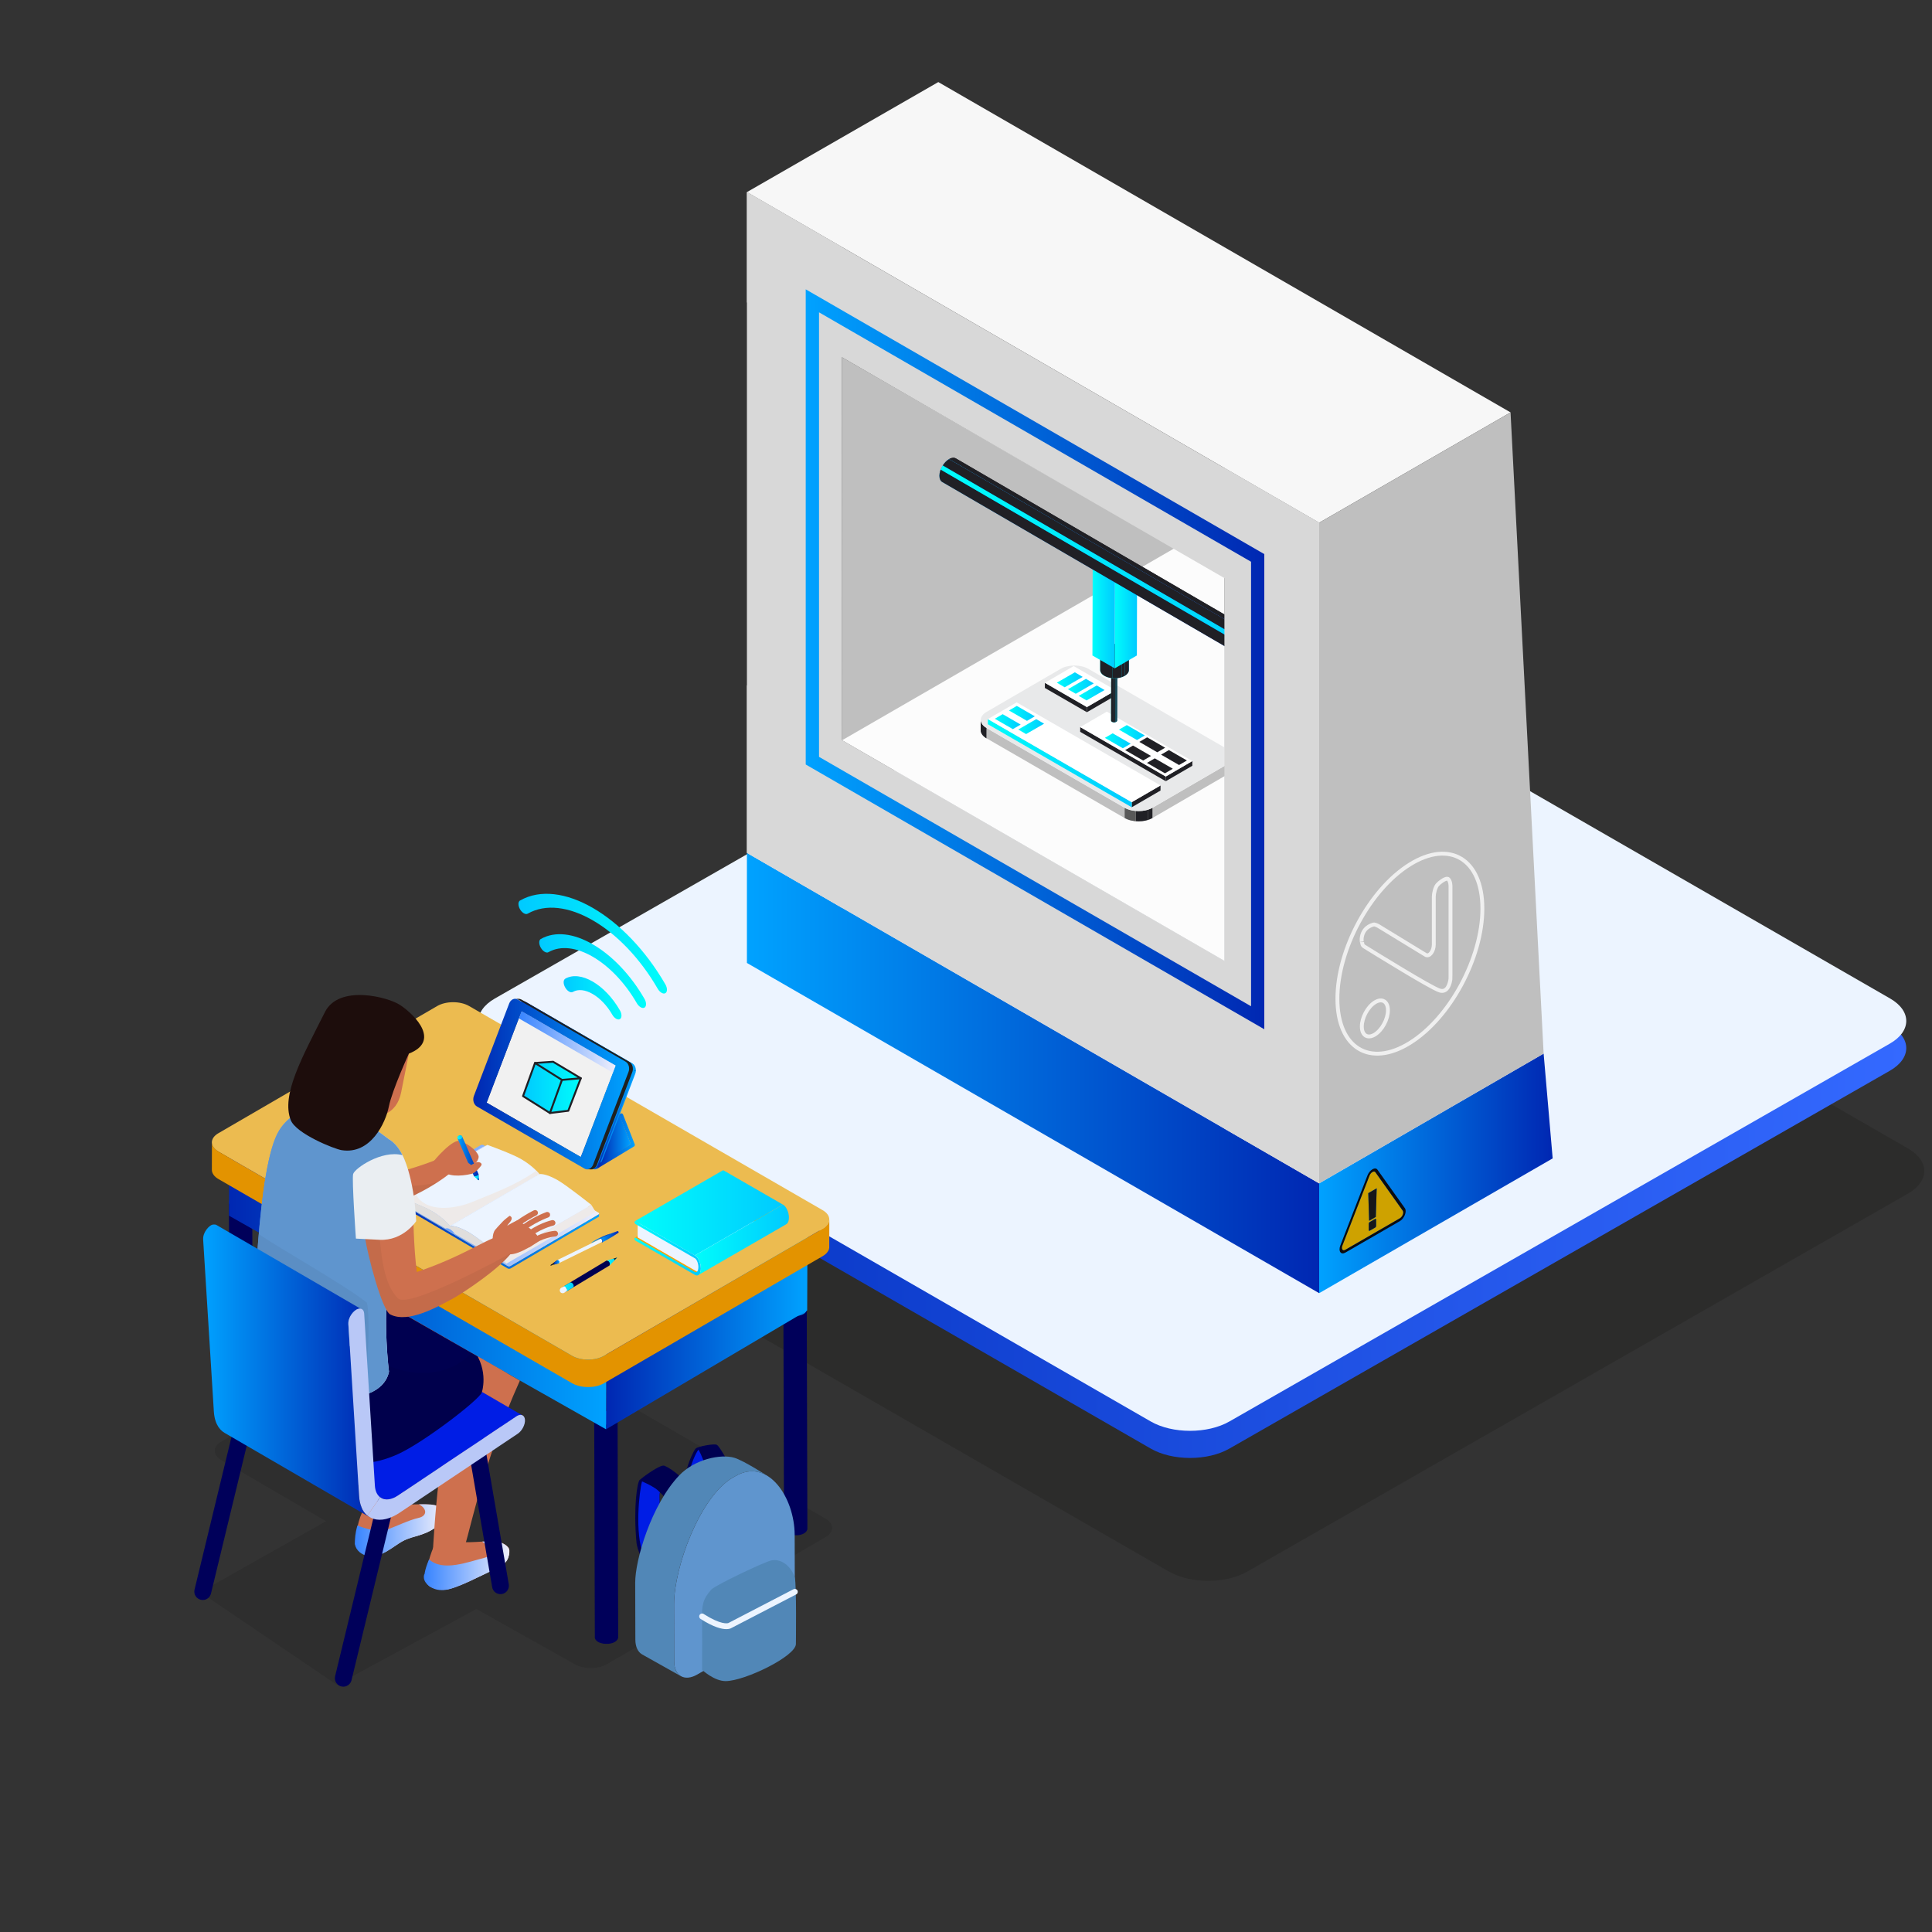 <?xml version="1.0" encoding="UTF-8"?> <svg xmlns="http://www.w3.org/2000/svg" xmlns:xlink="http://www.w3.org/1999/xlink" id="Calque_1" viewBox="0 0 500 500"><rect x="0" y="0" width="500" height="500" fill="#333333" stroke="none"/><defs><style>.cls-1{fill:url(#Dégradé_sans_nom_7-7);}.cls-2{fill:#faa200;}.cls-3{fill:url(#Dégradé_sans_nom_21-13);}.cls-4{fill:url(#Dégradé_sans_nom_15-8);}.cls-5{fill:#001de5;}.cls-6{fill:url(#Dégradé_sans_nom_21-2);}.cls-7{fill:#fff;}.cls-8{fill:url(#Dégradé_sans_nom_21-25);}.cls-9{fill:#5f95ce;}.cls-10{fill:url(#Dégradé_sans_nom_15-20);}.cls-11{fill:url(#Dégradé_sans_nom_21-23);}.cls-12{fill:url(#Dégradé_sans_nom_15-21);}.cls-13{fill:#00005a;}.cls-14{fill:#000050;}.cls-15{fill:url(#Dégradé_sans_nom_21-9);}.cls-16{fill:#d8d8d8;}.cls-17{fill:#bfbfbf;}.cls-18{fill:url(#Dégradé_sans_nom_15-6);}.cls-19{stroke:#fff;stroke-miterlimit:10;}.cls-19,.cls-20,.cls-21{fill:none;}.cls-22{fill:#989898;}.cls-23{fill:url(#Dégradé_sans_nom_7-3);}.cls-24{fill:url(#Dégradé_sans_nom_21-8);}.cls-25{clip-path:url(#clippath-2);}.cls-26{isolation:isolate;}.cls-27{fill:url(#Dégradé_sans_nom_15-14);}.cls-28{fill:url(#Dégradé_sans_nom_15-23);}.cls-29{fill:url(#Dégradé_sans_nom_21-16);}.cls-30{fill:url(#Dégradé_sans_nom_21-20);}.cls-31{fill:url(#Dégradé_sans_nom_21-18);}.cls-32{clip-path:url(#clippath-6);}.cls-33{fill:url(#Dégradé_sans_nom_15-13);}.cls-34{fill:url(#Dégradé_sans_nom_15-12);}.cls-35{opacity:.05;}.cls-36{fill:url(#Dégradé_sans_nom_15-22);}.cls-20{stroke:#202025;stroke-linecap:round;stroke-linejoin:round;stroke-width:.5px;}.cls-37{fill:url(#Dégradé_sans_nom_15);}.cls-38{fill:url(#Dégradé_sans_nom_7-2);}.cls-39{fill:#eaeef2;}.cls-40{fill:url(#Dégradé_sans_nom_15-11);}.cls-41{fill:url(#Dégradé_sans_nom_76);}.cls-42{clip-path:url(#clippath-7);}.cls-43{fill:url(#Dégradé_sans_nom_15-24);}.cls-44{fill:#1b1b1b;}.cls-45{fill:#cea200;}.cls-46{fill:url(#Dégradé_sans_nom_21-27);}.cls-47{fill:url(#Dégradé_sans_nom_21-14);}.cls-48{clip-path:url(#clippath-1);}.cls-49{clip-path:url(#clippath-4);}.cls-50{fill:url(#Dégradé_sans_nom_15-16);}.cls-51{fill:url(#Dégradé_sans_nom_21-4);}.cls-52{fill:url(#Dégradé_sans_nom_15-19);}.cls-53{fill:url(#Dégradé_sans_nom_15-17);}.cls-54{fill:url(#Dégradé_sans_nom_21-26);}.cls-55{fill:url(#Dégradé_sans_nom_15-9);}.cls-56{fill:#eeeae9;}.cls-57{opacity:.75;}.cls-58{fill:url(#Dégradé_sans_nom_15-25);}.cls-59{fill:url(#Dégradé_sans_nom_7-5);}.cls-60{fill:url(#Dégradé_sans_nom_15-27);}.cls-61{fill:url(#Dégradé_sans_nom_15-2);}.cls-62{fill:#e8e9ea;}.cls-63{fill:#5187b7;}.cls-64{fill:#20201f;}.cls-65{fill:url(#Dégradé_sans_nom_21-29);}.cls-66{fill:url(#Dégradé_sans_nom_21-7);}.cls-67{fill:url(#Dégradé_sans_nom_21);}.cls-68{fill:url(#Dégradé_sans_nom_15-18);}.cls-69{fill:url(#Dégradé_sans_nom_21-3);}.cls-70{fill:url(#Dégradé_sans_nom_15-26);}.cls-71{fill:url(#Dégradé_sans_nom_21-24);}.cls-72{fill:url(#Dégradé_sans_nom_21-19);}.cls-73{fill:url(#Dégradé_sans_nom_21-10);}.cls-74{opacity:.1;}.cls-75{fill:#1d0d0c;}.cls-76{fill:url(#Dégradé_sans_nom_7);}.cls-77{clip-path:url(#clippath);}.cls-78{fill:#e0dedd;}.cls-79{fill:url(#Dégradé_sans_nom_15-7);}.cls-80{fill:url(#Dégradé_sans_nom_21-28);}.cls-81{fill:url(#Dégradé_sans_nom_7-6);}.cls-82{fill:url(#Dégradé_sans_nom_21-12);}.cls-83{clip-path:url(#clippath-3);}.cls-84{fill:url(#Dégradé_sans_nom_21-5);}.cls-85{fill:#b9c8f7;}.cls-86{fill:url(#Dégradé_sans_nom_21-22);}.cls-87{fill:#ce704e;}.cls-88{fill:url(#Dégradé_sans_nom_15-3);}.cls-89{fill:#f7f7f7;}.cls-90{fill:url(#Dégradé_sans_nom_21-6);}.cls-91{fill:#17171a;}.cls-92{fill:url(#Dégradé_sans_nom_21-17);}.cls-93{fill:url(#Dégradé_sans_nom_21-11);}.cls-94{fill:url(#Dégradé_sans_nom_15-4);}.cls-95{fill:url(#Dégradé_sans_nom_21-21);}.cls-96{fill:#f1f1f1;}.cls-97{fill:#202025;}.cls-98{clip-path:url(#clippath-5);}.cls-99{fill:url(#Dégradé_sans_nom_7-4);}.cls-100{fill:#e39300;}.cls-101{fill:url(#Dégradé_sans_nom_21-15);}.cls-102{fill:#595959;}.cls-103{fill:#171714;}.cls-104{fill:url(#Dégradé_sans_nom_15-15);}.cls-105{fill:#212120;}.cls-106{opacity:.25;}.cls-107{fill:url(#Dégradé_sans_nom_15-5);}.cls-108{fill:#ecbb50;}.cls-109{fill:#0c0b0f;}.cls-110{fill:#ecf4ff;}.cls-111{fill:url(#Dégradé_sans_nom_15-10);}.cls-112{fill:#fcfcfc;}</style><linearGradient id="Dégradé_sans_nom_76" x1="123.83" y1="271.27" x2="493.34" y2="271.27" gradientUnits="userSpaceOnUse"><stop offset="0" stop-color="#002ebb"></stop><stop offset="1" stop-color="#3469ff"></stop></linearGradient><linearGradient id="Dégradé_sans_nom_21" x1="276.42" y1="277.69" x2="424.52" y2="277.69" gradientTransform="translate(617.82) rotate(-180) scale(1 -1)" gradientUnits="userSpaceOnUse"><stop offset="0" stop-color="#0027b2"></stop><stop offset="1" stop-color="#00a2ff"></stop></linearGradient><linearGradient id="Dégradé_sans_nom_21-2" x1="215.99" y1="303.67" x2="276.42" y2="303.67" xlink:href="#Dégradé_sans_nom_21"></linearGradient><clipPath id="clippath"><path class="cls-97" d="M253.82,188.98v-2.65c0,.76,.5,1.52,1.5,2.09v2.65c-1-.58-1.5-1.33-1.5-2.09Z"></path></clipPath><clipPath id="clippath-1"><path class="cls-97" d="M318.92,195.84v2.65c0,.75-.5,1.49-1.49,2.06v-2.65c.99-.57,1.48-1.32,1.49-2.06Z"></path></clipPath><clipPath id="clippath-2"><path class="cls-17" d="M298.26,209.05v2.65c-1.99,1.15-5.2,1.16-7.2,0v-2.65c2,1.15,5.22,1.14,7.2,0Z"></path></clipPath><linearGradient id="Dégradé_sans_nom_15" x1="321.54" y1="189.58" x2="328.23" y2="189.58" gradientTransform="translate(617.82) rotate(-180) scale(1 -1)" gradientUnits="userSpaceOnUse"><stop offset="0" stop-color="#00caff"></stop><stop offset="1" stop-color="#00fdfb"></stop></linearGradient><linearGradient id="Dégradé_sans_nom_15-2" x1="325.2" y1="191.72" x2="331.89" y2="191.72" xlink:href="#Dégradé_sans_nom_15"></linearGradient><linearGradient id="Dégradé_sans_nom_15-3" x1="324.93" y1="197.51" x2="362.17" y2="197.51" xlink:href="#Dégradé_sans_nom_15"></linearGradient><linearGradient id="Dégradé_sans_nom_15-4" x1="350.01" y1="184.63" x2="356.7" y2="184.63" xlink:href="#Dégradé_sans_nom_15"></linearGradient><linearGradient id="Dégradé_sans_nom_15-5" x1="353.67" y1="186.76" x2="360.36" y2="186.76" xlink:href="#Dégradé_sans_nom_15"></linearGradient><linearGradient id="Dégradé_sans_nom_15-6" x1="347.61" y1="188.05" x2="354.3" y2="188.05" xlink:href="#Dégradé_sans_nom_15"></linearGradient><linearGradient id="Dégradé_sans_nom_15-7" x1="331.96" y1="179.33" x2="338.65" y2="179.33" xlink:href="#Dégradé_sans_nom_15"></linearGradient><linearGradient id="Dégradé_sans_nom_15-8" x1="334.75" y1="177.61" x2="341.44" y2="177.61" xlink:href="#Dégradé_sans_nom_15"></linearGradient><linearGradient id="Dégradé_sans_nom_15-9" x1="337.62" y1="175.93" x2="344.31" y2="175.93" xlink:href="#Dégradé_sans_nom_15"></linearGradient><linearGradient id="Dégradé_sans_nom_15-10" x1="328.65" y1="178.07" x2="330.28" y2="178.07" xlink:href="#Dégradé_sans_nom_15"></linearGradient><linearGradient id="Dégradé_sans_nom_15-11" x1="328.65" y1="178.07" x2="330.28" y2="178.07" xlink:href="#Dégradé_sans_nom_15"></linearGradient><clipPath id="clippath-3"><path class="cls-40" d="M289.17,169.2l-.05,17.29c0,.12-.08,.23-.23,.32-.31,.18-.81,.18-1.12,0-.16-.09-.23-.21-.23-.33l.05-17.29c0,.12,.08,.24,.23,.33,.31,.18,.81,.18,1.12,0,.15-.09,.23-.2,.23-.32Z"></path></clipPath><linearGradient id="Dégradé_sans_nom_15-12" x1="325.66" y1="172.16" x2="333.09" y2="172.16" xlink:href="#Dégradé_sans_nom_15"></linearGradient><linearGradient id="Dégradé_sans_nom_15-13" x1="325.66" y1="172.16" x2="333.09" y2="172.16" xlink:href="#Dégradé_sans_nom_15"></linearGradient><clipPath id="clippath-4"><path class="cls-33" d="M292.16,168.79v4.61c-.01,.55-.37,1.09-1.09,1.51-1.44,.84-3.79,.84-5.25,0-.73-.42-1.1-.98-1.1-1.53v-4.61c.01,.55,.38,1.11,1.11,1.53,1.45,.84,3.8,.84,5.25,0,.72-.42,1.08-.96,1.08-1.51Z"></path></clipPath><linearGradient id="Dégradé_sans_nom_15-14" x1="323.54" y1="159.77" x2="329.33" y2="159.77" xlink:href="#Dégradé_sans_nom_15"></linearGradient><linearGradient id="Dégradé_sans_nom_15-15" x1="329.26" y1="159.77" x2="335.1" y2="159.77" xlink:href="#Dégradé_sans_nom_15"></linearGradient><clipPath id="clippath-5"><path class="cls-97" d="M247.39,118.64l93.18,54.15c-.45-.26-1.08-.23-1.78,.17l-93.18-54.15c.69-.4,1.32-.44,1.78-.17Z"></path></clipPath><linearGradient id="Dégradé_sans_nom_21-3" x1="279.03" y1="148.85" x2="374.7" y2="148.85" xlink:href="#Dégradé_sans_nom_21"></linearGradient><linearGradient id="Dégradé_sans_nom_21-4" x1="279.03" y1="148.85" x2="374.7" y2="148.85" xlink:href="#Dégradé_sans_nom_21"></linearGradient><clipPath id="clippath-6"><path class="cls-51" d="M337.03,178.89l-93.18-54.15c-.45-.26-.73-.82-.73-1.61,0-1.58,1.11-3.52,2.5-4.32l93.18,54.15c-1.38,.8-2.5,2.73-2.5,4.32,0,.79,.28,1.35,.73,1.61Z"></path></clipPath><linearGradient id="Dégradé_sans_nom_15-16" x1="280.65" y1="148.06" x2="374.38" y2="148.06" xlink:href="#Dégradé_sans_nom_15"></linearGradient><linearGradient id="Dégradé_sans_nom_21-5" x1="290.62" y1="170.63" x2="409.3" y2="170.63" xlink:href="#Dégradé_sans_nom_21"></linearGradient><linearGradient id="Dégradé_sans_nom_21-6" x1="202.77" y1="338.84" x2="208.8" y2="338.84" gradientTransform="matrix(1, 0, 0, 1, 0, 0)" xlink:href="#Dégradé_sans_nom_21"></linearGradient><linearGradient id="Dégradé_sans_nom_21-7" x1="153.81" y1="366.93" x2="159.84" y2="366.93" gradientTransform="matrix(1, 0, 0, 1, 0, 0)" xlink:href="#Dégradé_sans_nom_21"></linearGradient><linearGradient id="Dégradé_sans_nom_21-8" x1="108.22" y1="283.06" x2="114.25" y2="283.06" gradientTransform="matrix(1, 0, 0, 1, 0, 0)" xlink:href="#Dégradé_sans_nom_21"></linearGradient><linearGradient id="Dégradé_sans_nom_21-9" x1="59.26" y1="311.15" x2="65.29" y2="311.15" gradientTransform="matrix(1, 0, 0, 1, 0, 0)" xlink:href="#Dégradé_sans_nom_21"></linearGradient><linearGradient id="Dégradé_sans_nom_21-10" x1="59.33" y1="306.44" x2="208.97" y2="306.44" gradientTransform="matrix(1, 0, 0, 1, 0, 0)" xlink:href="#Dégradé_sans_nom_21"></linearGradient><linearGradient id="Dégradé_sans_nom_21-11" x1="156.84" y1="344.3" x2="208.97" y2="344.3" gradientTransform="matrix(1, 0, 0, 1, 0, 0)" xlink:href="#Dégradé_sans_nom_21"></linearGradient><linearGradient id="Dégradé_sans_nom_21-12" x1="59.26" y1="332.04" x2="156.91" y2="332.04" gradientTransform="matrix(1, 0, 0, 1, 0, 0)" xlink:href="#Dégradé_sans_nom_21"></linearGradient><linearGradient id="Dégradé_sans_nom_21-13" x1="155.16" y1="294.74" x2="163.26" y2="294.74" gradientTransform="matrix(1, 0, 0, 1, 0, 0)" xlink:href="#Dégradé_sans_nom_21"></linearGradient><linearGradient id="Dégradé_sans_nom_21-14" x1="124.9" y1="280.91" x2="164.58" y2="280.91" gradientTransform="matrix(1, 0, 0, 1, 0, 0)" xlink:href="#Dégradé_sans_nom_21"></linearGradient><linearGradient id="Dégradé_sans_nom_21-15" x1="153.68" y1="289.87" x2="164.29" y2="289.87" gradientTransform="matrix(1, 0, 0, 1, 0, 0)" xlink:href="#Dégradé_sans_nom_21"></linearGradient><linearGradient id="Dégradé_sans_nom_21-16" x1="153.12" y1="302.59" x2="153.68" y2="302.59" gradientTransform="matrix(1, 0, 0, 1, 0, 0)" xlink:href="#Dégradé_sans_nom_21"></linearGradient><linearGradient id="Dégradé_sans_nom_21-17" x1="134.86" y1="268.02" x2="164.31" y2="268.02" gradientTransform="matrix(1, 0, 0, 1, 0, 0)" xlink:href="#Dégradé_sans_nom_21"></linearGradient><linearGradient id="Dégradé_sans_nom_21-18" x1="164.29" y1="277.09" x2="164.57" y2="277.09" gradientTransform="matrix(1, 0, 0, 1, 0, 0)" xlink:href="#Dégradé_sans_nom_21"></linearGradient><linearGradient id="Dégradé_sans_nom_21-19" x1="150.31" y1="287.62" x2="160.33" y2="287.62" gradientTransform="matrix(1, 0, 0, 1, 0, 0)" xlink:href="#Dégradé_sans_nom_21"></linearGradient><linearGradient id="Dégradé_sans_nom_7" x1="7633.32" y1="269.66" x2="7658.37" y2="269.66" gradientTransform="translate(7792.67) rotate(-180) scale(1 -1)" gradientUnits="userSpaceOnUse"><stop offset="0" stop-color="#efeffc"></stop><stop offset="1" stop-color="#3784ff"></stop></linearGradient><linearGradient id="Dégradé_sans_nom_21-20" x1="122.48" y1="280.55" x2="162.81" y2="280.55" gradientTransform="matrix(1, 0, 0, 1, 0, 0)" xlink:href="#Dégradé_sans_nom_21"></linearGradient><linearGradient id="Dégradé_sans_nom_21-21" x1="154.58" y1="295.28" x2="164.3" y2="295.28" gradientTransform="matrix(1, 0, 0, 1, 0, 0)" xlink:href="#Dégradé_sans_nom_21"></linearGradient><linearGradient id="Dégradé_sans_nom_21-22" x1="101.46" y1="319.16" x2="155.06" y2="319.16" gradientTransform="matrix(1, 0, 0, 1, 0, 0)" xlink:href="#Dégradé_sans_nom_21"></linearGradient><linearGradient id="Dégradé_sans_nom_7-2" x1="7637.61" y1="311.99" x2="7691.21" y2="311.99" xlink:href="#Dégradé_sans_nom_7"></linearGradient><linearGradient id="Dégradé_sans_nom_15-17" x1="7590.04" y1="313.89" x2="7628.37" y2="313.89" gradientTransform="translate(7792.67) rotate(-180) scale(1 -1)" xlink:href="#Dégradé_sans_nom_15"></linearGradient><linearGradient id="Dégradé_sans_nom_15-18" x1="7611.28" y1="323.05" x2="7628.47" y2="323.05" gradientTransform="translate(7792.67) rotate(-180) scale(1 -1)" xlink:href="#Dégradé_sans_nom_15"></linearGradient><linearGradient id="Dégradé_sans_nom_15-19" x1="7588.5" y1="320.86" x2="7612.81" y2="320.86" gradientTransform="translate(7792.67) rotate(-180) scale(1 -1)" xlink:href="#Dégradé_sans_nom_15"></linearGradient><linearGradient id="Dégradé_sans_nom_21-23" x1="7668.82" y1="299.43" x2="7674.27" y2="299.43" gradientTransform="translate(7792.67) rotate(-180) scale(1 -1)" xlink:href="#Dégradé_sans_nom_21"></linearGradient><linearGradient id="Dégradé_sans_nom_15-20" x1="7673.04" y1="294.34" x2="7674.31" y2="294.34" gradientTransform="translate(7792.67) rotate(-180) scale(1 -1)" xlink:href="#Dégradé_sans_nom_15"></linearGradient><linearGradient id="Dégradé_sans_nom_15-21" x1="7668.73" y1="304.65" x2="7670.01" y2="304.65" gradientTransform="translate(7792.67) rotate(-180) scale(1 -1)" xlink:href="#Dégradé_sans_nom_15"></linearGradient><linearGradient id="Dégradé_sans_nom_21-24" x1="7668.73" y1="305.12" x2="7669.26" y2="305.12" gradientTransform="translate(7792.67) rotate(-180) scale(1 -1)" xlink:href="#Dégradé_sans_nom_21"></linearGradient><clipPath id="clippath-7"><path class="cls-21" d="M147.79,364.89l-46.55-26.68s.84-8.17,1.45-10.16c4.91-15.91,31.45-59.85,31.45-59.85l-41.25-45.07-55.84,40.41-8,113.37-4,45.21s40.14,23.59,43.17,23.59,58.88-20.88,58.88-20.88l14.08-27.27,6.61-32.68Z"></path></clipPath><linearGradient id="Dégradé_sans_nom_7-3" x1="7677.83" y1="395.88" x2="7700.85" y2="395.88" xlink:href="#Dégradé_sans_nom_7"></linearGradient><linearGradient id="Dégradé_sans_nom_7-4" x1="7677.79" y1="396.73" x2="7700.81" y2="396.73" xlink:href="#Dégradé_sans_nom_7"></linearGradient><linearGradient id="Dégradé_sans_nom_7-5" x1="7660.84" y1="405.11" x2="7682.83" y2="405.11" xlink:href="#Dégradé_sans_nom_7"></linearGradient><linearGradient id="Dégradé_sans_nom_7-6" x1="7660.89" y1="406.18" x2="7682.98" y2="406.18" xlink:href="#Dégradé_sans_nom_7"></linearGradient><linearGradient id="Dégradé_sans_nom_7-7" x1="7686.94" y1="324.01" x2="7727.38" y2="324.01" xlink:href="#Dégradé_sans_nom_7"></linearGradient><linearGradient id="Dégradé_sans_nom_21-25" x1="7696.74" y1="354.74" x2="7740.09" y2="354.74" gradientTransform="translate(7792.67) rotate(-180) scale(1 -1)" xlink:href="#Dégradé_sans_nom_21"></linearGradient><linearGradient id="Dégradé_sans_nom_21-26" x1="7632.55" y1="320.08" x2="7637.42" y2="320.08" gradientTransform="translate(7792.67) rotate(-180) scale(1 -1)" xlink:href="#Dégradé_sans_nom_21"></linearGradient><linearGradient id="Dégradé_sans_nom_21-27" x1="7636.7" y1="320.99" x2="7637.46" y2="320.99" gradientTransform="translate(7792.67) rotate(-180) scale(1 -1)" xlink:href="#Dégradé_sans_nom_21"></linearGradient><linearGradient id="Dégradé_sans_nom_21-28" x1="7634.74" y1="320.47" x2="7639.62" y2="320.47" gradientTransform="translate(7792.67) rotate(-180) scale(1 -1)" xlink:href="#Dégradé_sans_nom_21"></linearGradient><linearGradient id="Dégradé_sans_nom_21-29" x1="143.2" y1="326.69" x2="144.78" y2="326.69" gradientTransform="matrix(1, 0, 0, 1, 0, 0)" xlink:href="#Dégradé_sans_nom_21"></linearGradient><linearGradient id="Dégradé_sans_nom_15-22" x1="7632.95" y1="326.49" x2="7635.71" y2="326.49" gradientTransform="translate(7792.67) rotate(-180) scale(1 -1)" xlink:href="#Dégradé_sans_nom_15"></linearGradient><linearGradient id="Dégradé_sans_nom_15-23" x1="7644.21" y1="333.04" x2="7646.8" y2="333.04" gradientTransform="translate(7792.67) rotate(-180) scale(1 -1)" xlink:href="#Dégradé_sans_nom_15"></linearGradient><linearGradient id="Dégradé_sans_nom_15-24" x1="145.86" y1="258.23" x2="160.84" y2="258.23" gradientTransform="matrix(1, 0, 0, 1, 0, 0)" xlink:href="#Dégradé_sans_nom_15"></linearGradient><linearGradient id="Dégradé_sans_nom_15-25" x1="134.18" y1="244.22" x2="172.6" y2="244.22" gradientTransform="matrix(1, 0, 0, 1, 0, 0)" xlink:href="#Dégradé_sans_nom_15"></linearGradient><linearGradient id="Dégradé_sans_nom_15-26" x1="139.55" y1="251.32" x2="167.19" y2="251.32" gradientTransform="matrix(1, 0, 0, 1, 0, 0)" xlink:href="#Dégradé_sans_nom_15"></linearGradient><linearGradient id="Dégradé_sans_nom_15-27" x1="135.36" y1="281.4" x2="150.31" y2="281.4" gradientTransform="matrix(1, 0, 0, 1, 0, 0)" xlink:href="#Dégradé_sans_nom_15"></linearGradient></defs><g><g><g class="cls-106"><path class="cls-103" d="M132.74,297.24l170.93-97.79c5.64-3.23,14.74-3.23,20.34,0l169.82,97.79c5.6,3.23,5.57,8.45-.07,11.68l-170.93,97.79c-5.64,3.22-14.74,3.22-20.34,0l-169.82-97.79c-5.6-3.22-5.57-8.45,.07-11.68Z"></path></g><g><path class="cls-41" d="M128.07,265.43l170.93-97.79c5.64-3.23,14.74-3.22,20.34,0l169.82,97.79c5.6,3.23,5.57,8.45-.07,11.68l-170.93,97.79c-5.64,3.23-14.74,3.22-20.34,0l-169.82-97.79c-5.6-3.23-5.57-8.45,.07-11.68Z"></path><g class="cls-26"><path class="cls-110" d="M128.07,258.41l170.93-97.79c5.64-3.23,14.74-3.22,20.34,0l169.82,97.79c5.6,3.23,5.57,8.45-.07,11.68l-170.93,97.79c-5.64,3.23-14.74,3.22-20.34,0l-169.82-97.79c-5.6-3.23-5.57-8.45,.07-11.68Z"></path></g></g></g><g><g><polygon class="cls-67" points="193.3 249.21 193.3 220.71 341.4 306.25 341.4 334.67 193.3 249.21"></polygon><polygon class="cls-6" points="341.4 306.25 399.49 272.67 401.83 299.79 341.4 334.67 341.4 306.25"></polygon></g><polygon class="cls-89" points="193.3 49.72 242.83 21.24 390.93 106.73 341.4 135.28 193.3 49.72"></polygon><g><g><g><polygon class="cls-17" points="217.92 92.47 217.95 191.57 316.88 248.68 316.88 149.37 217.92 92.47"></polygon><polygon class="cls-112" points="217.95 191.57 303.89 141.92 316.88 149.37 316.88 248.68 217.95 191.57"></polygon></g><g><g><g><g class="cls-26"><path class="cls-97" d="M253.82,188.98v-2.65c0,.76,.5,1.52,1.5,2.09v2.65c-1-.58-1.5-1.33-1.5-2.09Z"></path><g class="cls-77"><g class="cls-26"><path class="cls-97" d="M255.32,188.42v2.65c-1-.58-1.5-1.33-1.5-2.09v-2.65c0,.76,.5,1.52,1.5,2.09h0Z"></path></g></g></g><g class="cls-26"><path class="cls-97" d="M318.92,195.84v2.65c0,.75-.5,1.49-1.49,2.06v-2.65c.99-.57,1.48-1.32,1.49-2.06Z"></path><g class="cls-48"><g class="cls-26"><path class="cls-97" d="M318.92,195.84v2.65c0,.11-.02,.22-.04,.33v-2.65c.03-.11,.04-.22,.04-.33h0Z"></path><path class="cls-97" d="M318.89,196.17v2.65c-.13,.62-.59,1.21-1.39,1.69v-2.65c.81-.48,1.27-1.08,1.39-1.69h0Z"></path><path class="cls-97" d="M317.51,197.86v2.65s-.05,.02-.07,.04v-2.65s.05-.02,.07-.04h0Z"></path></g></g></g><polygon class="cls-17" points="317.44 197.9 317.44 200.55 298.25 211.7 298.26 209.05 317.44 197.9"></polygon><polygon class="cls-17" points="291.07 209.06 291.06 211.71 255.31 191.07 255.32 188.42 291.07 209.06"></polygon><g class="cls-26"><path class="cls-17" d="M298.26,209.05v2.65c-1.99,1.15-5.2,1.16-7.2,0v-2.65c2,1.15,5.22,1.14,7.2,0Z"></path><g class="cls-25"><g class="cls-26"><path class="cls-97" d="M298.26,209.05v2.65c-.35,.2-.73,.36-1.13,.49v-2.65c.41-.13,.79-.29,1.13-.49h0Z"></path><path class="cls-97" d="M297.14,209.54v2.65c-.99,.32-2.12,.43-3.21,.34v-2.65c1.1,.09,2.22-.03,3.21-.34h0Z"></path><path class="cls-102" d="M293.94,209.89v2.65c-1.06-.09-2.07-.36-2.88-.83v-2.65c.82,.47,1.83,.74,2.88,.83h0Z"></path></g></g></g></g><path class="cls-62" d="M317.42,193.74c1.99,1.15,2,3.01,.02,4.16l-19.19,11.15c-1.98,1.15-5.2,1.16-7.19,0l-35.75-20.64c-1.98-1.14-1.99-3.01-.01-4.16l19.19-11.15c1.98-1.15,5.2-1.14,7.18,0l35.75,20.64Z"></path></g><g><g><polygon class="cls-97" points="308.58 196.96 308.58 198.18 301.7 202.18 301.7 200.96 308.58 196.96"></polygon><polygon class="cls-97" points="301.7 200.96 301.7 202.18 279.55 189.4 279.56 188.17 301.7 200.96"></polygon><polygon class="cls-7" points="308.58 196.96 301.7 200.96 279.56 188.17 286.44 184.17 308.58 196.96"></polygon></g><polygon class="cls-97" points="307.17 196.81 305.14 197.99 300.48 195.3 302.51 194.12 307.17 196.81"></polygon><polygon class="cls-97" points="303.52 198.95 301.49 200.13 296.83 197.44 298.86 196.26 303.52 198.95"></polygon><polygon class="cls-97" points="301.54 193.51 299.5 194.69 294.85 192 296.88 190.82 301.54 193.51"></polygon><polygon class="cls-97" points="297.88 195.64 295.85 196.82 291.19 194.13 293.22 192.95 297.88 195.64"></polygon><polygon class="cls-37" points="296.28 190.34 294.25 191.52 289.59 188.83 291.62 187.65 296.28 190.34"></polygon><polygon class="cls-61" points="292.62 192.47 290.59 193.65 285.93 190.96 287.96 189.78 292.62 192.47"></polygon></g><g><g><polygon class="cls-97" points="300.35 203.27 300.34 204.59 292.89 208.92 292.89 207.6 300.35 203.27"></polygon><polygon class="cls-88" points="292.89 207.6 292.89 208.92 255.65 187.43 255.66 186.1 292.89 207.6"></polygon><polygon class="cls-7" points="300.35 203.27 292.89 207.6 255.66 186.1 263.11 181.77 300.35 203.27"></polygon></g><polygon class="cls-94" points="267.81 185.38 265.78 186.56 261.12 183.87 263.15 182.69 267.81 185.38"></polygon><polygon class="cls-107" points="264.15 187.52 262.12 188.7 257.46 186.01 259.49 184.83 264.15 187.52"></polygon><polygon class="cls-18" points="263.52 188.8 265.55 189.98 270.21 187.29 268.18 186.11 263.52 188.8"></polygon></g><g><g><polygon class="cls-97" points="288.75 178.66 288.74 179.99 281.29 184.32 281.29 182.99 288.75 178.66"></polygon><polygon class="cls-97" points="281.29 182.99 281.29 184.32 270.41 178.04 270.42 176.71 281.29 182.99"></polygon><polygon class="cls-7" points="288.75 178.66 281.29 182.99 270.42 176.71 277.87 172.38 288.75 178.66"></polygon></g><polygon class="cls-79" points="279.17 180.09 281.2 181.27 285.86 178.58 283.83 177.4 279.17 180.09"></polygon><polygon class="cls-4" points="276.38 178.37 278.41 179.55 283.07 176.86 281.04 175.68 276.38 178.37"></polygon><polygon class="cls-55" points="273.51 176.68 275.54 177.87 280.2 175.18 278.17 173.99 273.51 176.68"></polygon></g></g><g><g><g class="cls-26"><g class="cls-26"><path class="cls-111" d="M289.17,169.2l-.05,17.29c0,.12-.08,.23-.23,.32-.31,.18-.81,.18-1.12,0-.16-.09-.23-.21-.23-.33l.05-17.29c0,.12,.08,.24,.23,.33,.31,.18,.81,.18,1.12,0,.15-.09,.23-.2,.23-.32Z"></path><g class="cls-83"><g class="cls-26"><path class="cls-97" d="M289.17,169.2l-.05,17.29s0,.04,0,.05l.05-17.29s0-.04,0-.05h0Z"></path><path class="cls-97" d="M289.16,169.26l-.05,17.29c-.02,.1-.09,.19-.21,.26l.05-17.29c.12-.07,.19-.17,.21-.26h0Z"></path><path class="cls-97" d="M288.95,169.52l-.05,17.29s0,0,0,0c-.05,.03-.11,.06-.17,.08l.05-17.29c.06-.02,.12-.05,.17-.08,0,0,0,0,0,0h0Z"></path><path class="cls-97" d="M288.77,169.6l-.05,17.29c-.15,.05-.33,.07-.5,.05l.05-17.29c.17,.01,.34,0,.5-.05h0Z"></path><path class="cls-97" d="M288.27,169.65l-.05,17.29c-.16-.01-.32-.06-.45-.13-.16-.09-.23-.21-.23-.33l.05-17.29c0,.12,.08,.24,.23,.33,.13,.07,.28,.12,.45,.13h0Z"></path></g></g></g><path class="cls-97" d="M288.94,168.88c.31,.18,.31,.47,0,.65-.31,.18-.81,.18-1.12,0-.31-.18-.31-.47,0-.65,.31-.18,.81-.18,1.12,0Z"></path></g><g class="cls-26"><g class="cls-26"><path class="cls-34" d="M292.16,168.79v4.61c-.01,.55-.37,1.09-1.09,1.51-1.44,.84-3.79,.84-5.25,0-.73-.42-1.1-.98-1.1-1.53v-4.61c.01,.55,.38,1.11,1.11,1.53,1.45,.84,3.8,.84,5.25,0,.72-.42,1.08-.96,1.08-1.51Z"></path><g class="cls-49"><g class="cls-26"><path class="cls-97" d="M292.16,168.79v4.61c-.01,.08-.02,.16-.04,.25v-4.61c.03-.08,.04-.16,.04-.25h0Z"></path><path class="cls-97" d="M292.14,169.04v4.61c-.1,.45-.44,.89-1.02,1.24v-4.61c.6-.35,.93-.79,1.02-1.24h0Z"></path><path class="cls-97" d="M291.13,170.28v4.61s-.04,.02-.06,.03c-.25,.14-.52,.26-.81,.36v-4.61c.3-.09,.58-.21,.83-.36,.02,0,.03-.02,.05-.03h0Z"></path><path class="cls-97" d="M290.27,170.66v4.61c-.73,.23-1.55,.32-2.35,.25v-4.61c.81,.07,1.63-.02,2.35-.25h0Z"></path><path class="cls-97" d="M287.94,170.91v4.61c-.78-.06-1.52-.27-2.11-.61-.73-.42-1.1-.98-1.1-1.53v-4.61c.01,.55,.38,1.11,1.11,1.53,.59,.34,1.33,.54,2.1,.61h0Z"></path></g></g></g><path class="cls-97" d="M291.07,167.26c1.45,.84,1.46,2.2,.02,3.04-1.44,.84-3.79,.84-5.25,0-1.45-.84-1.46-2.2-.02-3.04,1.44-.84,3.79-.84,5.25,0Z"></path></g><g><polygon class="cls-27" points="294.28 146.58 294.22 169.64 288.49 172.97 288.56 149.91 294.28 146.58"></polygon><polygon class="cls-104" points="288.56 149.91 288.49 172.97 282.72 169.64 282.79 146.58 288.56 149.91"></polygon></g></g><g class="cls-26"><g class="cls-26"><path class="cls-97" d="M247.39,118.64l93.18,54.15c-.45-.26-1.08-.23-1.78,.17l-93.18-54.15c.69-.4,1.32-.44,1.78-.17Z"></path><g class="cls-98"><g class="cls-26"><path class="cls-97" d="M338.79,172.97l-93.18-54.15c.44-.25,.85-.36,1.21-.34l93.18,54.15c-.36-.02-.77,.09-1.21,.34h0Z"></path><path class="cls-97" d="M340.01,172.63l-93.18-54.15c.21,.01,.4,.07,.56,.17l93.18,54.15c-.17-.1-.36-.15-.56-.17h0Z"></path></g></g></g><g class="cls-26"><path class="cls-69" d="M337.03,178.89l-93.18-54.15c-.45-.26-.73-.82-.73-1.61,0-1.58,1.11-3.52,2.5-4.32l93.18,54.15c-1.38,.8-2.5,2.73-2.5,4.32,0,.79,.28,1.35,.73,1.61Z"></path><g class="cls-32"><g class="cls-26"><path class="cls-97" d="M337.03,178.89l-93.18-54.15c-.45-.26-.73-.82-.73-1.61,0-.52,.12-1.07,.32-1.61l93.18,54.15c-.21,.54-.33,1.09-.32,1.61,0,.79,.28,1.35,.73,1.61h0Z"></path><path class="cls-50" d="M336.62,175.67l-93.18-54.15c.14-.37,.33-.74,.55-1.08l93.18,54.15c-.22,.34-.4,.7-.55,1.08h0Z"></path><path class="cls-97" d="M337.17,174.6l-93.18-54.15c.44-.68,1-1.27,1.63-1.63l93.18,54.15c-.62,.36-1.19,.95-1.63,1.63h0Z"></path></g></g></g><path class="cls-97" d="M338.79,172.97c1.38-.8,2.5-.16,2.51,1.43,0,1.59-1.11,3.52-2.49,4.32-1.38,.8-2.51,.16-2.51-1.43,0-1.58,1.11-3.52,2.5-4.32Z"></path></g></g></g><g><g><polygon class="cls-16" points="193.3 220.71 193.3 49.72 217.91 63.98 217.95 234.98 193.3 220.71"></polygon><polygon class="cls-16" points="193.3 49.72 193.3 78.26 341.35 163.74 341.4 135.28 193.3 49.72"></polygon><polygon class="cls-16" points="193.3 220.74 193.3 177.33 341.4 262.84 341.4 306.25 193.3 220.74"></polygon><polygon class="cls-16" points="341.4 135.28 316.88 121.12 316.88 292.09 341.4 306.25 341.4 135.28"></polygon></g><path class="cls-84" d="M327.2,266.37l-118.68-68.52V74.88s118.68,68.52,118.68,68.52v122.98Zm-115.24-70.5l111.81,64.55v-115.04s-111.81-64.55-111.81-64.55v115.04Z"></path></g></g><polygon class="cls-17" points="341.4 306.25 399.49 272.67 390.93 106.73 341.4 135.28 341.4 306.25"></polygon><g><path class="cls-45" d="M363.04,313.34c.16,.23,.16,.61,0,1.02-.16,.41-.45,.76-.77,.95l-14.1,8.14c-.32,.19-.61,.16-.77-.06-.16-.23-.16-.61,0-1.02l7.01-18.1c.16-.41,.45-.77,.77-.95,.32-.18,.61-.16,.77,.07l7.09,9.96Zm-6.99,1.6l.23-7.41-2.17,1.26,.22,7.15,1.73-1h0Zm.09,2.3v-1.59c0-.19-.1-.29-.28-.18l-1.36,.78c-.19,.11-.28,.3-.28,.5v1.59c0,.19,.12,.24,.29,.15l1.36-.78c.17-.1,.27-.27,.27-.47h0Z"></path><g class="cls-26"><path class="cls-109" d="M363.58,312.68c.27,.38,.28,1.03,0,1.73-.27,.7-.75,1.3-1.3,1.62l-14.1,8.14c-.54,.31-1.03,.27-1.3-.11-.27-.38-.28-1.03,0-1.73l7.01-18.1c.27-.7,.75-1.3,1.3-1.62,.54-.31,1.03-.27,1.3,.11l7.09,9.96Zm-.53,1.68c.16-.41,.16-.79,0-1.02l-7.09-9.96c-.16-.23-.45-.25-.77-.07-.32,.18-.61,.54-.77,.95l-7.01,18.1c-.16,.41-.16,.79,0,1.02,.16,.23,.45,.25,.77,.06l14.1-8.14c.32-.19,.61-.54,.77-.95h0Z"></path><path class="cls-91" d="M355.87,315.47c.18-.1,.27,0,.27,.18v1.59c0,.2-.1,.37-.27,.47l-1.36,.78c-.16,.09-.28,.04-.28-.15v-1.59c0-.2,.09-.4,.28-.5l1.36-.78Z"></path></g><polygon class="cls-91" points="356.06 314.94 354.33 315.94 354.11 308.79 356.29 307.53 356.06 314.94"></polygon></g></g></g><g><g class="cls-74"><path d="M57.29,377.88c-2.28-1.32-2.3-3.46-.03-4.78l56.62-32.91c2.27-1.32,5.97-1.32,8.25,0l91.5,52.83c2.28,1.32,2.3,3.46,.02,4.78l-56.62,32.91c-2.27,1.32-5.97,1.32-8.25,0l-25.49-14.3-36.13,19.61-35.34-23.96,32.56-18.37-27.1-15.8Z"></path></g><g><g><g><g><g><g class="cls-26"><path class="cls-13" d="M202.79,339.03s.01,.05,.02,.08c0,.03,.02,.06,.03,.09,0,.02,.02,.05,.03,.07,.01,.03,.03,.06,.04,.09,.01,.02,.03,.04,.04,.07,.02,.04,.04,.07,.07,.11,.02,.02,.03,.04,.05,.06,.04,.05,.08,.09,.13,.14,.02,.02,.03,.03,.05,.05,.03,.03,.06,.05,.09,.08,.03,.02,.05,.04,.08,.07,.03,.02,.07,.05,.11,.07,.04,.02,.07,.05,.11,.07,.09,.05,.19,.1,.28,.14,.03,.01,.06,.02,.09,.04,.08,.03,.16,.06,.24,.09,.03,0,.06,.02,.09,.03,.05,.02,.1,.03,.16,.04,.04,.01,.08,.02,.12,.03,.05,.01,.11,.02,.17,.04,.04,0,.08,.02,.11,.02,.11,.02,.23,.04,.34,.05,.04,0,.07,0,.11,0,.07,0,.14,.01,.2,.01,.04,0,.09,0,.13,0,.06,0,.11,0,.17,0,.05,0,.09,0,.14,0,.05,0,.1,0,.15,0,.05,0,.09,0,.14-.01,.05,0,.1-.01,.15-.02,.05,0,.09-.01,.13-.02,.05,0,.11-.02,.16-.03,.04,0,.08-.02,.12-.03,.06-.01,.13-.03,.19-.05,.03,0,.07-.02,.1-.03,.11-.03,.22-.07,.32-.11,.05-.02,.1-.04,.15-.06,.03-.01,.05-.02,.08-.03,.08-.04,.15-.07,.22-.12,.59-.34,.89-.79,.89-1.24l.16,56.79c0,.45-.3,.9-.89,1.24-.07,.04-.15,.08-.22,.12-.03,.01-.05,.02-.08,.03-.04,.02-.09,.04-.14,.06,0,0-.01,0-.02,0-.1,.04-.21,.08-.32,.11,0,0-.02,0-.03,0-.03,0-.05,.01-.08,.02-.06,.02-.12,.03-.19,.05-.02,0-.03,0-.05,.01-.02,0-.05,0-.08,.01-.05,.01-.11,.02-.16,.03-.02,0-.04,0-.06,.01-.02,0-.05,0-.07,0-.05,0-.1,.01-.15,.02-.02,0-.05,0-.07,0-.02,0-.04,0-.07,0-.05,0-.1,0-.15,0-.03,0-.05,0-.08,0-.02,0-.04,0-.06,0-.06,0-.11,0-.17,0-.03,0-.05,0-.08,0-.02,0-.03,0-.05,0-.07,0-.14,0-.2-.01-.03,0-.05,0-.08,0,0,0-.02,0-.03,0-.12-.01-.23-.03-.34-.05,0,0-.01,0-.02,0-.03,0-.06-.01-.1-.02-.06-.01-.11-.02-.17-.04-.04,0-.08-.02-.12-.03-.05-.01-.1-.03-.16-.04-.01,0-.02,0-.03,0-.02,0-.04-.01-.05-.02-.08-.03-.16-.06-.24-.09-.03-.01-.06-.02-.09-.04-.1-.04-.19-.09-.28-.14-.01,0-.02-.01-.04-.02-.03-.02-.05-.03-.08-.05-.04-.02-.07-.05-.11-.07-.03-.02-.06-.04-.08-.07-.03-.03-.06-.05-.09-.08,0,0-.01-.01-.02-.02-.01-.01-.02-.02-.03-.03-.05-.04-.09-.09-.13-.14,0-.01-.02-.02-.03-.03,0-.01-.01-.02-.02-.03-.03-.03-.05-.07-.07-.11,0-.01-.02-.03-.03-.04,0,0,0-.02-.01-.02-.02-.03-.03-.06-.04-.09,0-.02-.02-.04-.03-.05,0,0,0-.01,0-.02-.01-.03-.02-.06-.03-.09,0-.02-.01-.04-.02-.06,0,0,0-.01,0-.02,0-.03,0-.06-.01-.09,0-.02,0-.04,0-.06,0,0,0-.02,0-.03l-.16-56.79s0,.06,0,.09c0,.03,0,.06,.01,.1Z"></path><path class="cls-90" d="M203.66,337.61c1.18-.68,3.09-.68,4.26,0,1.17,.68,1.17,1.79-.01,2.47-1.18,.68-3.09,.68-4.26,0-1.17-.68-1.17-1.79,.01-2.47Z"></path></g><g class="cls-26"><path class="cls-13" d="M153.83,367.12s.01,.05,.02,.08c0,.03,.02,.06,.03,.09,0,.02,.02,.05,.03,.07,.01,.03,.03,.06,.04,.09,.01,.02,.03,.04,.04,.07,.02,.04,.04,.07,.07,.11,.02,.02,.03,.04,.05,.06,.04,.05,.08,.09,.13,.14,.02,.02,.03,.03,.05,.05,.03,.03,.06,.05,.09,.08,.03,.02,.05,.05,.08,.07,.03,.02,.07,.05,.11,.07,.04,.02,.07,.05,.11,.07,.09,.05,.19,.1,.28,.14,.03,.01,.06,.02,.09,.04,.08,.03,.16,.06,.24,.09,.03,0,.06,.02,.09,.03,.05,.02,.1,.03,.16,.04,.04,.01,.08,.02,.12,.03,.05,.01,.11,.02,.17,.04,.04,0,.08,.02,.11,.02,.11,.02,.23,.04,.34,.05,.04,0,.07,0,.11,0,.07,0,.14,.01,.2,.01,.04,0,.09,0,.13,0,.06,0,.11,0,.17,0,.05,0,.09,0,.14,0,.05,0,.1,0,.15,0,.05,0,.09,0,.14-.01,.05,0,.1-.01,.15-.02,.05,0,.09-.01,.13-.02,.05,0,.11-.02,.16-.03,.04,0,.08-.02,.12-.03,.06-.01,.13-.03,.19-.05,.03,0,.07-.02,.1-.03,.11-.03,.22-.07,.32-.11,.05-.02,.1-.04,.15-.06,.03-.01,.05-.02,.08-.03,.08-.04,.15-.07,.22-.12,.59-.34,.89-.79,.89-1.24l.16,56.79c0,.45-.3,.9-.89,1.24-.07,.04-.15,.08-.22,.12-.03,.01-.05,.02-.08,.03-.04,.02-.09,.04-.14,.06,0,0-.01,0-.02,0-.1,.04-.21,.08-.32,.11,0,0-.02,0-.03,0-.03,0-.05,.01-.08,.02-.06,.02-.12,.03-.19,.05-.02,0-.03,0-.05,.01-.02,0-.05,0-.08,.01-.05,.01-.11,.02-.16,.03-.02,0-.04,0-.06,.01-.02,0-.05,0-.07,0-.05,0-.1,.01-.15,.02-.02,0-.05,0-.07,0-.02,0-.05,0-.07,0-.05,0-.1,0-.15,0-.03,0-.05,0-.08,0-.02,0-.04,0-.06,0-.06,0-.11,0-.17,0-.03,0-.05,0-.08,0-.02,0-.03,0-.05,0-.07,0-.14,0-.2-.01-.03,0-.05,0-.08,0,0,0-.02,0-.03,0-.12-.01-.23-.03-.34-.05,0,0-.01,0-.02,0-.03,0-.06-.01-.1-.02-.06-.01-.11-.02-.17-.04-.04,0-.08-.02-.12-.03-.05-.01-.1-.03-.16-.04-.01,0-.02,0-.03,0-.02,0-.04-.01-.05-.02-.08-.03-.16-.06-.24-.09-.03-.01-.06-.02-.09-.04-.1-.04-.19-.09-.28-.14-.01,0-.02-.01-.04-.02-.03-.02-.05-.03-.08-.05-.04-.02-.07-.05-.11-.07-.03-.02-.06-.04-.08-.07-.03-.03-.06-.05-.09-.08,0,0-.01-.01-.02-.02-.01-.01-.02-.02-.03-.03-.05-.04-.09-.09-.13-.14,0-.01-.02-.02-.03-.03,0-.01-.01-.02-.02-.03-.03-.03-.05-.07-.07-.11,0-.01-.02-.03-.03-.04,0,0,0-.02-.01-.02-.02-.03-.03-.06-.04-.09,0-.02-.02-.04-.03-.05,0,0,0-.01,0-.02-.01-.03-.02-.06-.03-.09,0-.02-.01-.04-.02-.06,0,0,0-.01,0-.02,0-.03,0-.06-.01-.09,0-.02,0-.04,0-.06,0,0,0-.02,0-.03l-.16-56.79s0,.06,0,.09c0,.03,0,.06,.01,.1Z"></path><path class="cls-66" d="M154.7,365.69c1.18-.68,3.09-.68,4.26,0s1.17,1.79-.01,2.47c-1.18,.68-3.09,.68-4.26,0-1.17-.68-1.17-1.79,.01-2.47Z"></path></g><g class="cls-26"><path class="cls-13" d="M108.24,283.25s.01,.05,.02,.08c0,.03,.02,.06,.03,.09,0,.02,.02,.05,.03,.07,.01,.03,.03,.06,.04,.09,.01,.02,.03,.04,.04,.07,.02,.04,.04,.07,.07,.11,.02,.02,.03,.04,.05,.06,.04,.05,.08,.09,.13,.14,.02,.02,.03,.03,.05,.05,.03,.03,.06,.05,.09,.08,.03,.02,.05,.05,.08,.07,.03,.02,.07,.05,.11,.07,.04,.02,.07,.05,.11,.07,.09,.05,.19,.1,.28,.14,.03,.01,.06,.02,.09,.04,.08,.03,.16,.06,.24,.09,.03,0,.06,.02,.09,.03,.05,.02,.1,.03,.16,.04,.04,.01,.08,.02,.12,.03,.05,.01,.11,.02,.17,.04,.04,0,.08,.02,.11,.02,.11,.02,.23,.04,.34,.05,.04,0,.07,0,.11,0,.07,0,.14,.01,.2,.01,.04,0,.09,0,.13,0,.06,0,.11,0,.17,0,.05,0,.09,0,.14,0,.05,0,.1,0,.15,0,.05,0,.09,0,.14-.01,.05,0,.1-.01,.15-.02,.05,0,.09-.01,.13-.02,.05,0,.11-.02,.16-.03,.04,0,.08-.02,.12-.03,.06-.01,.13-.03,.19-.05,.03,0,.07-.02,.1-.03,.11-.03,.22-.07,.32-.11,.05-.02,.1-.04,.15-.06,.03-.01,.05-.02,.08-.03,.08-.04,.15-.07,.22-.12,.59-.34,.89-.79,.89-1.24l.16,56.79c0,.45-.3,.9-.89,1.24-.07,.04-.15,.08-.22,.12-.03,.01-.05,.02-.08,.03-.04,.02-.09,.04-.14,.06,0,0-.01,0-.02,0-.1,.04-.21,.08-.32,.11,0,0-.02,0-.03,0-.03,0-.05,.01-.08,.02-.06,.02-.12,.03-.19,.05-.02,0-.03,0-.05,.01-.02,0-.05,0-.08,.01-.05,.01-.11,.02-.16,.03-.02,0-.04,0-.06,.01-.02,0-.05,0-.07,0-.05,0-.1,.01-.15,.02-.02,0-.05,0-.07,0-.02,0-.04,0-.07,0-.05,0-.1,0-.15,0-.03,0-.05,0-.08,0-.02,0-.04,0-.06,0-.06,0-.11,0-.17,0-.03,0-.05,0-.08,0-.02,0-.03,0-.05,0-.07,0-.14,0-.2-.01-.03,0-.05,0-.08,0,0,0-.02,0-.03,0-.12-.01-.23-.03-.34-.05,0,0-.01,0-.02,0-.03,0-.06-.01-.1-.02-.06-.01-.11-.02-.17-.04-.04,0-.08-.02-.12-.03-.05-.01-.1-.03-.16-.04-.01,0-.02,0-.03,0-.02,0-.04-.01-.05-.02-.08-.03-.16-.06-.24-.09-.03-.01-.06-.02-.09-.04-.1-.04-.19-.09-.28-.14-.01,0-.02-.01-.04-.02-.03-.02-.05-.03-.08-.05-.04-.02-.07-.05-.11-.07-.03-.02-.06-.04-.08-.07-.03-.03-.06-.05-.09-.08,0,0-.01-.01-.02-.02-.01-.01-.02-.02-.03-.03-.05-.04-.09-.09-.13-.14,0-.01-.02-.02-.03-.03,0-.01-.01-.02-.02-.03-.03-.03-.05-.07-.07-.11,0-.01-.02-.03-.03-.04,0,0,0-.02-.01-.02-.02-.03-.03-.06-.04-.09,0-.02-.02-.04-.03-.05,0,0,0-.01,0-.02-.01-.03-.02-.06-.03-.09,0-.02-.01-.04-.02-.06,0,0,0-.01,0-.02,0-.03,0-.06-.01-.09,0-.02,0-.04,0-.06,0,0,0-.02,0-.03l-.16-56.79s0,.06,0,.09c0,.03,0,.06,.01,.1Z"></path><path class="cls-24" d="M109.11,281.83c1.18-.68,3.09-.68,4.26,0,1.17,.68,1.17,1.79-.01,2.47-1.18,.68-3.09,.68-4.26,0-1.17-.68-1.17-1.79,.01-2.47Z"></path></g><g class="cls-26"><path class="cls-13" d="M59.28,311.34s.01,.05,.02,.08c0,.03,.02,.06,.03,.09,0,.02,.02,.05,.03,.07,.01,.03,.03,.06,.04,.09,.01,.02,.03,.04,.04,.07,.02,.04,.04,.07,.07,.11,.02,.02,.03,.04,.05,.06,.04,.05,.08,.09,.13,.14,.02,.02,.03,.03,.05,.05,.03,.03,.06,.05,.09,.08,.03,.02,.05,.05,.08,.07,.03,.02,.07,.05,.11,.07,.04,.02,.07,.05,.11,.07,.09,.05,.19,.1,.28,.14,.03,.01,.06,.02,.09,.04,.08,.03,.16,.06,.24,.09,.03,0,.06,.02,.09,.03,.05,.02,.1,.03,.16,.04,.04,.01,.08,.02,.12,.03,.05,.01,.11,.02,.17,.04,.04,0,.08,.02,.11,.02,.11,.02,.23,.04,.34,.05,.04,0,.07,0,.11,0,.07,0,.14,.01,.2,.01,.04,0,.09,0,.13,0,.06,0,.11,0,.17,0,.05,0,.09,0,.14,0,.05,0,.1,0,.15,0,.05,0,.09,0,.14-.01,.05,0,.1-.01,.15-.02,.05,0,.09-.01,.13-.02,.05,0,.11-.02,.16-.03,.04,0,.08-.02,.12-.03,.06-.01,.13-.03,.19-.05,.03,0,.07-.02,.1-.03,.11-.03,.22-.07,.32-.11,.05-.02,.1-.04,.15-.06,.03-.01,.05-.02,.08-.03,.08-.04,.15-.07,.22-.12,.59-.34,.89-.79,.89-1.24l.16,56.79c0,.45-.3,.9-.89,1.24-.07,.04-.15,.08-.22,.12-.03,.01-.05,.02-.08,.03-.04,.02-.09,.04-.14,.06,0,0-.01,0-.02,0-.1,.04-.21,.08-.32,.11,0,0-.02,0-.03,0-.03,0-.05,.01-.08,.02-.06,.02-.12,.03-.19,.05-.02,0-.03,0-.05,.01-.02,0-.05,0-.08,.01-.05,.01-.11,.02-.16,.03-.02,0-.04,0-.06,.01-.02,0-.05,0-.07,0-.05,0-.1,.01-.15,.02-.02,0-.05,0-.07,0-.02,0-.05,0-.07,0-.05,0-.1,0-.15,0-.03,0-.05,0-.08,0-.02,0-.04,0-.06,0-.06,0-.11,0-.17,0-.03,0-.05,0-.08,0-.02,0-.03,0-.05,0-.07,0-.14,0-.2-.01-.03,0-.05,0-.08,0,0,0-.02,0-.03,0-.12-.01-.23-.03-.34-.05,0,0-.01,0-.02,0-.03,0-.06-.01-.1-.02-.06-.01-.11-.02-.17-.04-.04,0-.08-.02-.12-.03-.05-.01-.1-.03-.15-.04-.01,0-.02,0-.03,0-.02,0-.04-.01-.05-.02-.08-.03-.16-.06-.24-.09-.03-.01-.06-.02-.09-.04-.1-.04-.19-.09-.28-.14-.01,0-.02-.01-.04-.02-.03-.02-.05-.03-.08-.05-.04-.02-.07-.05-.11-.07-.03-.02-.06-.04-.08-.07-.03-.03-.06-.05-.09-.08,0,0-.01-.01-.02-.02-.01-.01-.02-.02-.03-.03-.05-.04-.09-.09-.13-.14,0-.01-.02-.02-.03-.03,0-.01-.01-.02-.02-.03-.03-.03-.05-.07-.07-.11,0-.01-.02-.03-.03-.04,0,0,0-.02-.01-.02-.02-.03-.03-.06-.04-.09,0-.02-.02-.04-.03-.05,0,0,0-.01,0-.02-.01-.03-.02-.06-.03-.09,0-.02-.01-.04-.02-.06,0,0,0-.01,0-.02,0-.03,0-.06-.01-.09,0-.02,0-.04,0-.06,0,0,0-.02,0-.03l-.16-56.79s0,.06,0,.09c0,.03,0,.06,.01,.1Z"></path><path class="cls-15" d="M60.15,309.92c1.18-.68,3.09-.68,4.26,0,1.17,.68,1.17,1.79-.01,2.47-1.18,.68-3.09,.68-4.26,0-1.17-.68-1.17-1.79,.01-2.47Z"></path></g></g><g><g class="cls-26"><polygon class="cls-73" points="208.97 318.7 156.91 349.46 59.33 294.18 111.39 263.42 208.97 318.7"></polygon><polygon class="cls-93" points="208.97 318.7 208.9 339.14 156.84 369.9 156.91 349.46 208.97 318.7"></polygon><polygon class="cls-82" points="156.91 349.46 156.84 369.9 59.26 314.62 59.33 294.18 156.91 349.46"></polygon></g><g class="cls-26"><path class="cls-108" d="M56.53,293.27l56.62-32.91c2.27-1.32,5.97-1.32,8.25,0l91.5,52.83c2.28,1.32,2.3,3.46,.02,4.78l-56.62,32.91c-2.27,1.32-5.97,1.32-8.25,0l-91.5-52.83c-2.28-1.32-2.3-3.46-.03-4.78Z"></path><path class="cls-100" d="M56.56,298.05l91.5,52.83c.14,.08,.28,.15,.43,.22,.05,.02,.1,.04,.15,.07,.1,.04,.19,.09,.29,.13,.2,.08,.41,.15,.63,.21,.07,.02,.13,.04,.2,.05,.12,.03,.24,.06,.36,.09,.08,.02,.16,.03,.24,.05,.1,.02,.21,.04,.31,.05,.09,.01,.17,.03,.26,.04,.1,.01,.19,.02,.29,.03,.09,0,.18,.02,.27,.02,.1,0,.2,.01,.3,.02,.09,0,.18,0,.27,0,.11,0,.21,0,.32,0,.08,0,.17,0,.25,0,.13,0,.26-.02,.39-.03,.07,0,.14-.01,.21-.02,.22-.02,.45-.05,.66-.09,.07-.01,.15-.03,.22-.04,.11-.02,.22-.04,.32-.07,.08-.02,.15-.04,.23-.06,.1-.03,.2-.05,.3-.09,.06-.02,.11-.04,.17-.06,.16-.05,.31-.11,.46-.17,.06-.02,.11-.05,.17-.07,.19-.09,.38-.18,.55-.28l56.62-32.91c.08-.05,.15-.09,.22-.14,.07-.05,.14-.09,.21-.14,.06-.04,.11-.09,.16-.13,.06-.05,.12-.1,.18-.15,.03-.03,.06-.06,.1-.1,.09-.09,.17-.18,.25-.27,.03-.04,.06-.08,.09-.12,.05-.07,.09-.14,.14-.2,.03-.04,.05-.09,.08-.13,.03-.06,.06-.12,.09-.18,.02-.05,.04-.09,.06-.14,.02-.06,.03-.12,.05-.17,.01-.05,.03-.1,.04-.15,.01-.06,.02-.12,.02-.18,0-.06,.01-.11,.01-.17l-.02,7.11s0,.03,0,.05c0,.04-.01,.08-.01,.12,0,.06,0,.12-.02,.18,0,.01,0,.02,0,.03,0,.04-.02,.08-.03,.12-.02,.06-.03,.12-.05,.17,0,.01,0,.02-.01,.04-.01,.04-.03,.07-.05,.11-.03,.06-.05,.12-.09,.18,0,.01-.01,.03-.02,.04-.02,.03-.04,.06-.06,.09-.04,.07-.09,.14-.14,.2-.01,.02-.02,.04-.04,.06-.02,.02-.04,.04-.05,.06-.07,.09-.16,.18-.25,.27-.02,.02-.04,.04-.06,.06-.01,.01-.02,.02-.04,.03-.06,.05-.12,.1-.18,.15-.05,.04-.11,.09-.16,.13-.07,.05-.14,.09-.21,.14-.05,.03-.1,.07-.15,.1-.02,.01-.05,.03-.07,.04l-56.62,32.91c-.17,.1-.36,.19-.55,.28-.05,.02-.11,.05-.17,.07-.15,.06-.3,.12-.46,.17-.04,.01-.07,.03-.1,.04-.02,0-.04,.01-.06,.02-.1,.03-.2,.06-.3,.09-.08,.02-.15,.04-.23,.06-.11,.03-.21,.05-.32,.07-.06,.01-.12,.03-.19,.04-.01,0-.02,0-.03,0-.22,.04-.44,.07-.66,.09-.02,0-.03,0-.05,0-.05,0-.11,0-.16,.01-.13,.01-.26,.02-.39,.03-.03,0-.06,0-.09,0-.05,0-.11,0-.16,0-.11,0-.21,0-.32,0-.04,0-.08,0-.12,0-.05,0-.1,0-.15,0-.1,0-.2,0-.3-.02-.04,0-.09,0-.13,0-.05,0-.09-.01-.14-.02-.1,0-.2-.02-.29-.03-.05,0-.09,0-.14-.02-.04,0-.08-.02-.12-.02-.1-.02-.21-.03-.31-.05-.05,0-.1-.02-.15-.03-.03,0-.06-.02-.1-.02-.12-.03-.24-.06-.36-.09-.05-.01-.1-.02-.15-.04-.02,0-.03-.01-.05-.02-.21-.06-.42-.13-.63-.21-.01,0-.02,0-.03-.01-.09-.04-.18-.08-.26-.11-.05-.02-.1-.04-.15-.07-.15-.07-.29-.14-.43-.22l-91.5-52.83c-1.15-.66-1.73-1.54-1.72-2.41l.02-7.11c0,.87,.57,1.74,1.72,2.41Z"></path></g></g></g><g><polygon class="cls-3" points="163.26 296.11 155.16 301.35 160.21 288.13 163.26 296.11"></polygon><g><g class="cls-26"><g><path class="cls-47" d="M125.06,283.91c-.39,1.02-.05,2.23,.75,2.69l27.45,15.85c.81,.46,1.77,.02,2.16-1.01l8.98-23.54c.39-1.02,.05-2.23-.75-2.69l-27.45-15.85c-.81-.46-1.77-.02-2.16,1.01l-8.98,23.54Zm3.24,1.73l8.9-23.31,23.98,13.85-8.9,23.31-23.98-13.85Z"></path><path class="cls-101" d="M164.26,277.41c-.03,.13-.06,.27-.11,.4l-8.98,23.54c-.28,.74-.88,1.18-1.49,1.18,.42-.17,.8-.54,1-1.09l8.98-23.54c.05-.13,.09-.26,.11-.4,0-.05,0-.09,.02-.14,0-.05,.27-.1,.49-.16,0,.02,0,.04,0,.06,0,.04,0,.09-.02,.13Z"></path><path class="cls-29" d="M153.6,302.54s.05,0,.07,0c-.18,.07-.37,.11-.56,.1l.48-.1Z"></path><path class="cls-92" d="M135.62,259.14s.02,0,.04,0c0,0,.02,0,.02,0,.09,.03,.18,.07,.26,.12l27.45,15.85c.09,.05,.17,.12,.25,.19,.02,.01,.03,.03,.05,.04,.07,.07,.14,.15,.2,.23,.01,.01,.02,.03,.03,.04,.03,.04,.05,.08,.08,.12,.02,.03,.03,.06,.04,.09,.02,.05,.05,.09,.07,.14,.03,.06,.05,.12,.07,.19,.02,.05,.03,.1,.05,.15,0,.02,.01,.04,.02,.07,.01,.06,.02,.12,.03,.18,0,.03,.01,.06,.01,.09,.01,.1,.01,.2,.01,.31-.22-.07-.49-.14-.5-.21,0-.03-.01-.06-.01-.09-.01-.08-.03-.16-.05-.24-.01-.05-.03-.1-.05-.15-.02-.06-.04-.13-.07-.19-.02-.05-.04-.1-.07-.14-.04-.07-.08-.14-.12-.21-.01-.01-.02-.03-.03-.04-.06-.08-.13-.16-.2-.23-.02-.02-.03-.03-.05-.04-.08-.07-.16-.13-.25-.19l-27.45-15.85c-.09-.05-.19-.09-.29-.12-.01,0-.02,0-.04,0-.09-.03-.19-.04-.28-.05l.48-.1c.09,0,.19,.02,.28,.05Z"></path><path class="cls-31" d="M164.57,277.1s-.13,.07-.29,.11c0-.07,.02-.14,.02-.21,0,0,0,0,0-.01,0-.01,0-.02,0-.03,.15,.05,.27,.1,.27,.14Z"></path></g><polygon class="cls-44" points="135.96 261.72 126.92 285.41 125.94 285.36 134.98 261.67 135.96 261.72"></polygon><polygon class="cls-105" points="151.29 299.48 150.31 299.44 125.94 285.36 126.92 285.41 151.29 299.48"></polygon><polygon class="cls-22" points="160.33 275.79 159.35 275.75 134.98 261.67 135.96 261.72 160.33 275.79"></polygon><polygon class="cls-72" points="160.33 275.79 151.29 299.48 150.31 299.44 159.35 275.75 160.33 275.79"></polygon><polygon class="cls-96" points="159.35 275.75 150.31 299.44 125.94 285.36 134.98 261.67 159.35 275.75"></polygon><polygon class="cls-76" points="159.35 275.75 158.68 277.64 134.3 263.57 134.98 261.67 159.35 275.75"></polygon><path class="cls-30" d="M122.65,283.61c-.4,1.04-.05,2.26,.77,2.74l27.9,16.11c.82,.47,1.8,.02,2.2-1.02l9.13-23.92c.4-1.04,.05-2.26-.77-2.74l-27.9-16.11c-.82-.47-1.8-.02-2.2,1.02l-9.13,23.92Zm3.29,1.76l9.04-23.69,24.37,14.07-9.04,23.69-24.37-14.07Z"></path><path class="cls-64" d="M134.63,258.57s.02,0,.04,0c0,0,.02,0,.02,0,.09,.03,.18,.07,.27,.12l27.9,16.11c.09,.05,.18,.12,.25,.19,.02,.01,.03,.03,.05,.04,.07,.07,.14,.15,.21,.23,.01,.01,.02,.03,.03,.05,.03,.04,.05,.08,.08,.12,.02,.03,.03,.06,.04,.09,.02,.05,.05,.09,.07,.14,.03,.06,.05,.13,.07,.19,.02,.05,.03,.1,.05,.16,0,.02,.02,.04,.02,.07,.01,.06,.02,.12,.03,.18,0,.03,.01,.06,.01,.09,.01,.11,.02,.23,.02,.34,0,0,0,0,0,.01,0,.09-.02,.18-.03,.27,0,.05,0,.09-.02,.14-.03,.14-.06,.27-.12,.4l-9.13,23.92c-.3,.79-.94,1.24-1.59,1.21l-.98-.05c.65,.03,1.29-.42,1.59-1.21l9.13-23.92c.05-.13,.09-.27,.12-.4,0-.05,0-.09,.02-.14,.01-.09,.03-.18,.03-.27,0-.12,0-.24-.01-.36,0-.03-.01-.06-.01-.09-.01-.08-.03-.17-.05-.25-.01-.05-.03-.1-.05-.16-.02-.07-.04-.13-.07-.19-.02-.05-.04-.1-.07-.14-.04-.07-.08-.14-.12-.21-.01-.01-.02-.03-.03-.05-.06-.09-.13-.16-.21-.23-.02-.02-.03-.03-.05-.04-.08-.07-.16-.14-.25-.19l-27.9-16.11c-.1-.06-.19-.1-.29-.13-.01,0-.02,0-.04,0-.09-.03-.19-.04-.29-.05l.98,.05c.1,0,.19,.02,.29,.05Z"></path></g><path class="cls-95" d="M155.2,300.98l8.06-4.87-2.88-7.34c-.09-.24,.02-.51,.26-.6,.24-.09,.51,.02,.6,.26l3.03,7.71c.08,.21,0,.46-.2,.57l-9.48,5.71c-.07,.04,.39-1.32,.61-1.45Z"></path></g></g><g><g><path class="cls-86" d="M101.61,310.14l29.76,17.5s.11,.05,.17,.06c0,0,0,0,0,0,.06,.01,.12,.02,.19,.02,0,0,0,0,0,0,.06,0,.12,0,.18-.02,0,0,.02,0,.02,0,.06-.01,.11-.03,.16-.06l22.81-13.37s.02-.01,.03-.02c.01,0,.03-.02,.04-.03,.02-.01,.03-.03,.04-.04,0,0,0,0,0,0,.01-.02,.02-.03,.02-.05,0,0,0,0,0,0,0-.02,0-.03,0-.05v.66s0,0,0,0c0,0,0,.02,0,.03,0,0,0,.01,0,.02,0,0,0,0,0,0,0,0,0,0,0,0,0,0,0,.02-.01,.03,0,0,0,0,0,.01,0,0,0,0,0,0,0,0,0,0,0,0,0,.01-.02,.02-.03,.03,0,0,0,0,0,0-.01,0-.02,.02-.04,.03,0,0-.02,.01-.03,.02,0,0,0,0,0,0l-22.81,13.37s-.07,.04-.11,.05c-.01,0-.03,0-.04,.01,0,0-.02,0-.02,0,0,0-.02,0-.03,0-.02,0-.04,0-.07,0-.02,0-.04,0-.06,0,0,0-.02,0-.03,0,0,0,0,0,0,0,0,0-.01,0-.02,0-.02,0-.03,0-.05,0-.02,0-.03,0-.05,0-.02,0-.03,0-.05,0,0,0-.01,0-.02,0,0,0,0,0,0,0-.01,0-.02,0-.03,0-.02,0-.04-.01-.06-.02-.03-.01-.05-.02-.07-.04l-29.76-17.5c-.1-.06-.15-.13-.15-.21v-.66c0,.08,.05,.15,.15,.21Z"></path><path class="cls-38" d="M101.61,309.72l22.81-13.37c.2-.12,.52-.12,.72,0l29.76,17.5c.2,.12,.2,.3,0,.42l-22.81,13.37c-.2,.12-.52,.12-.72,0l-29.76-17.5c-.2-.12-.2-.3,0-.42Z"></path></g><g class="cls-26"><polygon class="cls-56" points="126.12 296.29 103.01 309.72 101.92 310.24 125.03 296.81 126.12 296.29"></polygon><path class="cls-56" d="M138.44,304.52s-.02,.01-.03,.02l-23.11,13.43s.02-.01,.03-.02l23.11-13.43Z"></path><path class="cls-110" d="M134.8,299.93c3.26,1.89,4.71,3.84,4.79,3.94l-23.11,13.43c-.08-.1-1.53-2.06-4.79-3.94-2.32-1.34-8.36-3.52-8.67-3.63l23.11-13.43c.32,.11,6.35,2.29,8.67,3.63Z"></path><path class="cls-56" d="M108.69,310.55c3.28,3.16,9.67,2.1,13.46,.54,5.39-2.21,11.09-4.3,15.95-7.63,.24-.16,.45-.34,.65-.54,.53,.54,.81,.9,.84,.95l-23.11,13.43c-.08-.1-1.53-2.06-4.79-3.94-2.32-1.34-8.36-3.52-8.67-3.63l4.29-2.5c0,1.21,.44,2.41,1.38,3.32Z"></path><path class="cls-110" d="M144.39,305.46c2.31,1.34,8.34,6.12,8.66,6.37l-23.11,13.43c-.32-.25-6.34-5.04-8.66-6.37-3.27-1.88-4.73-1.61-4.81-1.6l23.11-13.43c.08-.01,1.54-.28,4.81,1.6Z"></path><path class="cls-78" d="M111.69,313.35c3.26,1.89,4.71,3.84,4.79,3.94,.08-.01,1.54-.28,4.81,1.6,2.31,1.34,8.34,6.12,8.66,6.37l1.09,1.78-13.39-7.73c-.23-.43-.67-.88-1.16-1.17-.5-.29-.93-.34-1.17-.18l-13.39-7.73,1.1-.52c.32,.11,6.35,2.29,8.67,3.63Z"></path><polygon class="cls-56" points="154.14 313.62 131.03 327.05 129.94 325.27 153.05 311.84 154.14 313.62"></polygon></g></g><g><path class="cls-2" d="M187.07,307.16s.01,0,.02,0c0,0,.01,0,.02,0,0,0,0,0,.01,0,0,0,0,0,0,0,0,0,0,0,0,0,0,0,.01,0,.02,0,0,0,.01,0,.02,0,0,0,0,0,0,0,0,0,0,0,0,0,0,0,0,0,.01,0,0,0,.02,0,.03,0,0,0,0,0,.01,0,0,0,0,0,.01,0,0,0,0,0,.01,0,.01,0,.03,.01,.04,.02l15.32,8.83-22.2,13.5-15.9-9.17s-.04-.02-.06-.03c0,0,0,0-.01,0-.02,0-.04,0-.05-.01,0,0,0,0,0,0-.02,0-.04,0-.05,0,0,0,0,0,0,0-.02,0-.03,0-.05,.02l22.78-13.16s0,0,0,0Z"></path><path class="cls-110" d="M203.13,315.92l-22.2,13.5-15.9-9.17s0-3.54,0-3.53l38.09-.8Z"></path><path class="cls-53" d="M187.08,302.89s.01,0,.02,0c0,0,.01,0,.02,0,0,0,0,0,.01,0,0,0,0,0,0,0,0,0,0,0,0,0,0,0,.01,0,.02,0,0,0,.01,0,.02,0,0,0,0,0,0,0,0,0,0,0,0,0,0,0,0,0,.01,0,0,0,.02,0,.03,0,0,0,0,0,.01,0,0,0,0,0,.01,0,0,0,0,0,.01,0,.01,0,.03,.01,.04,.02l15.32,8.83-22.78,13.16-15.32-8.83s-.04-.02-.06-.03c0,0,0,0-.01,0-.02,0-.04,0-.05-.01,0,0,0,0,0,0-.02,0-.04,0-.05,0,0,0,0,0,0,0-.02,0-.03,0-.05,.02l22.78-13.16s0,0,0,0Z"></path><path class="cls-68" d="M164.52,320.34l15.32,8.83c.1,.06,.2,.08,.3,.07,.15-.02,.31-.15,.42-.37,.11-.22,.18-.55,.18-.94,0-.52-.12-1.06-.3-1.48-.09-.21-.19-.39-.29-.52-.1-.13-.2-.22-.3-.28l-15.32-8.83c-.18-.1-.32-.35-.32-.55,0-.2,.14-.29,.32-.18l15.32,8.83c.24,.14,.46,.35,.65,.6,.28,.38,.5,.83,.65,1.31,.15,.48,.23,.99,.23,1.48,0,.65-.15,1.17-.42,1.48-.13,.15-.29,.26-.48,.29-.19,.03-.41-.01-.65-.15l-15.32-8.83c-.18-.1-.32-.35-.32-.55,0-.2,.14-.29,.32-.18Z"></path><path class="cls-52" d="M202.82,311.87s.04,.03,.06,.05c.04,.03,.08,.07,.12,.11,0,0,.01,.01,.02,.02,.03,.03,.05,.05,.08,.08,.02,.02,.03,.03,.05,.05,0,0,0,0,.01,.01,.04,.04,.07,.08,.1,.13,0,.01,.02,.02,.02,.03,.02,.03,.05,.06,.07,.1,.03,.04,.06,.09,.09,.13,.01,.02,.02,.04,.03,.06,0,0,.01,.02,.02,.03,0,.02,.02,.03,.03,.05,.03,.05,.05,.09,.08,.14,.02,.03,.03,.07,.05,.1,0,0,0,.02,.01,.03,0,0,0,.02,.01,.02,.03,.06,.05,.11,.08,.17,.02,.04,.03,.07,.05,.11,0,.01,.01,.03,.02,.04,0,.01,0,.02,.01,.03,.03,.07,.05,.15,.08,.22,0,.03,.02,.05,.03,.08,.02,.05,.03,.11,.05,.16,.01,.04,.02,.08,.03,.12,.01,.04,.02,.08,.03,.12,0,.02,.01,.04,.01,.06,0,.04,.01,.08,.02,.11,.01,.07,.03,.15,.04,.22,0,.02,0,.04,.01,.07,0,.05,.01,.1,.02,.16,0,.04,0,.07,.01,.11,0,.11,.01,.23,.01,.34,0,.65-.15,1.17-.42,1.48-.07,.08-.15,.15-.23,.2l-22.78,13.16c.08-.05,.16-.12,.23-.2,.26-.31,.41-.82,.42-1.48,0-.11,0-.23-.01-.34,0-.04,0-.07-.01-.11,0-.07-.02-.15-.03-.22-.01-.08-.02-.15-.04-.22-.01-.06-.02-.12-.03-.17,0-.04-.02-.08-.03-.12-.02-.1-.05-.19-.08-.29-.04-.11-.08-.23-.12-.34,0-.01-.01-.03-.02-.04-.04-.1-.09-.2-.13-.3,0,0,0-.02-.01-.03-.05-.1-.1-.2-.16-.29,0,0-.01-.02-.02-.03-.06-.1-.12-.19-.19-.28-.04-.06-.09-.12-.14-.17-.02-.02-.03-.03-.05-.05-.03-.03-.06-.07-.1-.1-.04-.04-.08-.07-.12-.11-.02-.02-.04-.03-.06-.05-.06-.05-.12-.09-.19-.13l22.78-13.16c.06,.04,.13,.08,.19,.13Z"></path></g><g><path class="cls-87" d="M119.2,295.31c2.86,1.14,4.46,3.03,4.65,3.87,.12,.54-.28,1.57-1.35,2.25-1.98,1.24-6.24,1.41-6.71,1.77-.83,.63-3.54-2.7-3.54-2.7,0,0,4.91-6.01,6.96-5.19Z"></path><path class="cls-11" d="M118.76,293.93l.11-.05c.3-.13,.64,0,.77,.31l4.21,9.69v.96c0,.15-.17,.24-.29,.16l-.9-.6-4.21-9.69c-.13-.3,0-.64,.31-.77Z"></path><path class="cls-10" d="M118.82,293.86c.34-.12,.69,0,.79,.26,.09,.27-.1,.58-.44,.7-.34,.12-.69,0-.79-.26-.09-.27,.1-.58,.44-.7Z"></path><path class="cls-12" d="M123.85,303.88l.09,1.42c0,.15-.09,.17-.21,.09l-1.07-.99s.89,.1,1.19-.52Z"></path><path class="cls-71" d="M123.91,304.8l.03,.49c0,.15-.09,.17-.21,.09l-.33-.3s.44,.03,.51-.28Z"></path><path class="cls-87" d="M120.19,300.59c1.54,.51,1.69,.94,1.69,.94,0,0,.51-.29,1.3-.67,.78-.37,1.78,.21,1.36,.77,0,0-1.32,1.87-2.49,2.16-2.9,.71-6.63,.71-7.18-.9-.36-1.06,3.79-2.81,5.33-2.3Z"></path></g><path class="cls-87" d="M75.23,296.34s0,.06,0,.09c0-.21,0-.36,0-.09Z"></path><path class="cls-87" d="M75.23,296.34c.05-2.37,.12-4.56,2.2-6.2,2.35-1.86,5.83-1.54,7.83,.67,1.85,2.04,1.52,4.28,1.04,6.73-.68,3.47-1.44,7.03-1.37,10.58,9.65-2.7,19.4-4.54,28.32-8.1,1.19-.47,4.58,2.55,2.97,3.82-3.11,2.45-7.53,4.97-11.17,6.44-6.64,2.68-14.8,6.13-22.06,6.3-9.01,.21-7.9-14.31-7.76-20.16,0,.34-.02,.84,0-.09Z"></path><path class="cls-35" d="M75.23,296.34c.05-2.37,.12-4.56,2.2-6.2,2.35-1.86,5.83-1.54,7.83,.67,1.85,2.04,1.52,4.28,1.04,6.74-.09,.47-.18,.94-.28,1.41-.4,.75-.63,1.57-.63,2.36,0,.27,.03,.52,.06,.77-.33,2.01-.57,4.03-.53,6.05,2.12-.59,4.25-1.15,6.38-1.68,4.71,.45,9.43,.54,14.16,.47,2.82-.05,5.47-.31,7.96-1.08-2.67,1.75-5.73,3.38-8.39,4.45-6.64,2.68-14.8,6.13-22.06,6.3-9.01,.21-7.9-14.3-7.76-20.15,0,.34-.02,.84,0-.09Z"></path><g class="cls-42"><g><g><g><path class="cls-87" d="M93.76,391.24c.28-.63,.79,.3,1.96-.41,1.96-1.19,4.52-2.16,5.57-1.74,1.01,.41,3.45,.34,5.9,.25,1.6-.06,3.22-.07,4.37,.04,2.81,.26,3.29,1.67,3.28,2.96,0,1.99-3.47,4.33-7.56,5.32-4.51,1.09-5.92,3.96-9.66,4.72-1.94,.39-5.68-.94-5.43-3.83,.1-1.23-.04-3.61,1.58-7.31Z"></path><path class="cls-23" d="M99.92,395.95c2.42-.83,5.91-2.58,8.43-3.13,2.15-.47,2.32-2.33,.05-3.51,1.18-.02,2.3,0,3.16,.07,2.81,.26,3.29,1.67,3.28,2.96,0,1.99-3.47,4.33-7.56,5.32-4.51,1.09-5.92,3.96-9.66,4.72-1.94,.39-6.03-.63-5.78-3.53,.05-.53,.03-1.92,.66-4.05,0,0,4.89,2.03,7.43,1.15Z"></path><path class="cls-99" d="M95.9,401.19c3.89-.3,7.55-3.71,9.7-4.19,2.15-.48,5.78-1.1,7.29-2.68,1.52-1.58,1.76-1.36,1.53-3.64,0,0,1.17,1.95-.25,3.27-1.43,1.32-2.18,2.27-5.54,3.33-3.36,1.06-3.85,1.11-5.54,2.25-1.69,1.14-1.62,1.06-2.74,1.79-1.21,.79-3.27,1.77-5.28,1.35-1.35-.28-3.02-1.34-3.2-3.15l.34-1.13s1.31,2.98,3.7,2.8Z"></path></g><g><path class="cls-87" d="M113.87,400.32c1.79-.81,3.77-1.76,4.71-1.44,.9,.3,2.56,.28,4.57,.18,1.35-.07,2.85-.17,4.38-.25,1.52-.07,3.76,.88,4.22,2.04,.33,.85-.15,3.63-2.56,4.68-2.65,1.16-6.66,3.38-9.88,4.66h0s0,0,0,0c-1.36,.54-2.57,.95-3.43,1.12-1.65,.31-3.14-.09-4.26-.52-1.01-.39-1.8-1.91-1.76-2.94,0,0,1.2-4.75,2.23-7.23,.68-1.64,.72,.18,1.79-.31Z"></path><path class="cls-59" d="M125.37,403.16c2.52-.62,1.12-3.11-.59-4.2,.88-.05,1.8-.11,2.73-.15,1.52-.07,3.76,.88,4.22,2.04,.33,.85-.15,3.63-2.56,4.68-2.65,1.16-6.66,3.38-9.88,4.66h0s0,0,0,0c-1.36,.54-2.57,.95-3.43,1.12-1.65,.31-3.14-.09-4.26-.52-1.01-.39-1.8-1.91-1.76-2.94,0,0-.07-1.33,1.2-4.28,3.61,3.27,10.08,.64,14.33-.41Z"></path><path class="cls-81" d="M111.41,409.22c1.18,.7,3.67,1.44,6.37,.41,2.7-1.04,7.63-2.92,8.52-3.44,1.81-1.07,5.22-1.33,5.44-5.33,0,0,.42,2.56-1.29,3.82-1.7,1.26-6.43,3.36-6.75,3.51-.31,.15-3.77,1.79-4.92,2.21-1.15,.42-4.42,2.04-7.18,.4-2.75-1.65-1.73-3.54-1.73-3.54,0,0,.35,1.26,1.53,1.96Z"></path></g><path class="cls-87" d="M133.31,341.73c3.75,2.47,7.37,2.59,3.03,11.69-10.4,21.84-14.09,40.12-16.13,47.08-.67,2.27-1.79,4.52-4.15,4.43-2.5-.1-4.02-2.63-4.02-3.55,0,0,1.71-35.42,7.45-44.27,3.14-4.84,9.4-18.3,13.82-15.38Z"></path><path class="cls-87" d="M116.27,331.87c3.75,2.47,4.61,3.85,1.47,13.42-2.7,8.23-12.84,39.42-14.67,45.68-.43,1.47-2.08,4.65-7.26,3.53-2.08-.45-2.08-2.79-2.08-3.71,0,0,.27-34.35,6.01-43.2,3.14-4.84,12.11-18.64,16.53-15.72Z"></path><g><g><path class="cls-13" d="M99.56,380.73c.36-1.7,1.43-3.19,2.92-4.08l13.32-8.35,.05-.03c1.7-1,3.72-1.16,5.55-.43,1.83,.73,3.18,2.24,3.72,4.14l.03,.11,6.52,37.92c.2,1.19-.59,2.32-1.78,2.52-1.19,.21-2.32-.59-2.52-1.78l-6.48-37.68c-.18-.54-.58-.97-1.11-1.18-.55-.22-1.16-.18-1.68,.12l-13.31,8.34-.05,.03c-.46,.27-.79,.74-.9,1.26l-12.87,53.2c-.24,1-1.14,1.67-2.12,1.67-.17,0-.34-.02-.52-.06-1.17-.28-1.89-1.46-1.61-2.64l12.85-53.1Z"></path><path class="cls-13" d="M63.19,358.28c.36-1.7,1.43-3.19,2.92-4.08l13.32-8.36,.05-.03c1.99-1.18,4.28-1.43,6.15-.68,1.55,.62,2.65,1.87,3.12,3.52l.03,.11,6.52,38.81c.2,1.19-.6,2.32-1.79,2.52-1.19,.2-2.32-.6-2.52-1.79l-6.48-38.56c-.12-.36-.33-.49-.51-.56-.48-.19-1.37-.15-2.27,.37l-13.31,8.36-.05,.03c-.46,.27-.79,.74-.9,1.26l-12.87,53.21c-.24,1-1.14,1.67-2.12,1.67-.17,0-.34-.02-.52-.06-1.17-.28-1.89-1.46-1.61-2.64l12.85-53.1Z"></path></g><g class="cls-26"><path class="cls-5" d="M96.08,344.69s.04-.02,.06-.04c.03-.02,.06-.04,.09-.05,0,0,.01,0,.02-.01,.02-.01,.04-.02,.06-.04,.03-.02,.06-.03,.08-.04,.02,0,.04-.02,.05-.03,0,0,0,0,.01,0,0,0,.01,0,.02,0,.03-.01,.05-.02,.08-.03,.03-.01,.06-.02,.08-.03,0,0,0,0,.01,0,0,0,0,0,.01,0,.02,0,.04-.01,.06-.02,.03,0,.06-.02,.08-.02,.01,0,.03,0,.04,0,0,0,.01,0,.02,0,0,0,.02,0,.03,0,.03,0,.06-.01,.09-.01,.02,0,.04,0,.05,0,0,0,.01,0,.02,0,0,0,.01,0,.02,0,.03,0,.07,0,.1,0,.01,0,.03,0,.04,0,.01,0,.02,0,.03,0,.01,0,.02,0,.03,0,.04,0,.08,0,.12,.02,0,0,0,0,0,0,.01,0,.02,0,.03,0,.04,0,.07,.02,.11,.03,0,0,0,0,0,0,.06,.02,.11,.04,.16,.07l37.58,21.85c-.05-.03-.1-.05-.16-.07-.04-.01-.08-.02-.12-.03-.01,0-.02,0-.03,0-.05,0-.1-.02-.15-.02-.01,0-.02,0-.03,0-.05,0-.1,0-.16,0,0,0-.01,0-.02,0-.06,0-.11,.01-.17,.03,0,0-.01,0-.02,0-.06,.01-.12,.03-.18,.05,0,0,0,0-.01,0-.06,.02-.13,.05-.19,.08,0,0,0,0-.01,0-.07,.03-.13,.07-.2,.1-.05,.03-.11,.06-.16,.1l-30.59,20.46c-.15,.1-.3,.19-.45,.28-.21,.12-.42,.23-.63,.32h0c-.07,.04-.15,.07-.22,.1-.07,.03-.14,.05-.21,.08,0,0,0,0,0,0,0,0,0,0,0,0-.08,.03-.15,.05-.22,.07-.08,.02-.15,.04-.23,.06-.01,0-.03,0-.04,0-.01,0-.03,0-.04,0-.05,.01-.1,.02-.15,.03-.08,.02-.16,.03-.24,.04-.02,0-.03,0-.05,0-.02,0-.04,0-.06,0-.05,0-.09,.01-.14,.01-.09,0-.18,0-.26,0,0,0-.01,0-.02,0-.02,0-.03,0-.05,0-.07,0-.15,0-.22,0-.04,0-.09-.01-.13-.02-.04,0-.08,0-.12-.02-.03,0-.05,0-.08-.01-.06-.01-.11-.03-.17-.04-.06-.02-.12-.03-.18-.05-.02,0-.03,0-.05-.01-.1-.04-.2-.08-.3-.13-.05-.03-.11-.06-.16-.09l-2.72-1.58c-.17-5.57-.66-11.16-2.4-16.62-2.38-7.13-1.58-14.63-1.37-22.16l3.93-2.62Z"></path><path class="cls-85" d="M98.8,387.75c1.01,.5,2.35,.37,3.81-.47,.15-.09,.3-.18,.45-.28l30.59-20.46c.05-.04,.11-.07,.16-.1,1.06-.61,1.96-.19,2.05,.99,.09,1.24-.74,2.87-1.87,3.62l-30.6,20.46c-.26,.17-.52,.33-.77,.48-2.53,1.46-4.87,1.68-6.6,.82-.34-.16-.65-.37-.94-.62,1.15-1.52,2.22-3.12,3.29-4.72,.14,.1,.28,.2,.44,.28Z"></path></g></g></g><g><g><path class="cls-87" d="M94.11,355.96l32.1-16.8c3.47-1.82,7.85-.9,10.26,2.35,2.66,3.59,1.91,8.66-1.69,11.33l-29.12,21.57c-.43,.32-.95,.64-1.44,.9-5.34,2.8-11.94,.73-14.74-4.61-2.8-5.34-.73-11.94,4.61-14.74Z"></path><path class="cls-87" d="M71.61,344.22l37.05-15.46c3.6-1.51,7.84-.16,9.88,3.29,2.22,3.77,.97,8.63-2.8,10.85l-34.58,20.39c-.4,.23-.87,.47-1.31,.66-5.45,2.27-11.71-.3-13.98-5.75-2.27-5.45,.3-11.71,5.75-13.98Z"></path><path class="cls-14" d="M98.08,332.04c6.69,.59,19.47,12.05,22.38,14.85,6.06,5.84,4.63,12.03,4.26,13.4-.5,1.85-15.04,13-21.71,16.03-12.84,5.83-21.22-.28-32.3-5.82-11.08-5.54-5.9-25.2-5.9-25.2,0,0,24.35-14.05,33.26-13.26Z"></path><path class="cls-35" d="M86.97,334.56c.04,.27,.11,.53,.22,.79,.65,1.56,1.57,3.13,2.71,4.65,.34,1.87,.97,3.67,1.7,5.17,5.13,10.46,21.72,13.81,29.99,5.39,.41-.41,.72-.85,.95-1.29,3.62,5.05,2.52,9.84,2.19,11.02-.5,1.85-15.04,13-21.71,16.03-12.84,5.83-21.22-.28-32.3-5.82-11.08-5.54-5.9-25.2-5.9-25.2,0,0,11.93-6.88,22.15-10.74Z"></path><g><path class="cls-1" d="M72.29,292.48c1.81-2.83,4.82-5.33,9.67-5.91,4.85-.57,8.5,.61,18.71,8.29,0,0,4.47,2.2,5.01,10.4,.5,7.55-3.05,11.24-5.01,25.01-1.69,11.89,0,24.72,0,24.72-1.08,5.5-9.07,9.02-20.6,4.52-14.08-5.49-15.02-9.09-14.74-12.09,.51-5.54,1.11-45.77,6.97-54.95Z"></path><path class="cls-9" d="M72.29,292.48c1.81-2.83,4.82-5.33,9.67-5.91,4.85-.57,8.5,.61,18.71,8.29,0,0,4.47,2.2,5.01,10.4,.5,7.55-3.05,11.24-5.01,25.01-1.69,11.89,0,24.72,0,24.72-1.08,5.5-9.07,9.02-20.6,4.52-14.08-5.49-15.02-9.09-14.74-12.09,.51-5.54,1.11-45.77,6.97-54.95Z"></path><path class="cls-35" d="M66.97,319.33c.18,.16,.37,.31,.58,.45,5.28,3.54,21.48,12.7,27.27,17.24,.73,.57,.74,11.01,.13,15.5-.28,2.09-.93,4.55-1.67,6.71-.25,.74-.51,1.34-.96,2.19-3.32,.46-7.48-.03-12.25-1.89-14.08-5.49-15.02-9.09-14.74-12.09,.27-2.92,.56-15.52,1.64-28.1Z"></path><g><path class="cls-87" d="M99.35,278.43l-3.14,11.97c-.17,2.35-11.4,2.73-11.4-.97l1.35-11.2,13.19,.2Z"></path><path class="cls-87" d="M84.38,267.53l22.25,1.11-2.82,14.1c-1.12,5.6-5.76,7.17-11.45,5.98,0,0-9.93-5.26-8.83-10.76l.85-10.43Z"></path><path class="cls-75" d="M103.53,260.08c4.3,2.89,10.33,9.46,2.29,12.59,0,0-4.32,9.41-5.18,13.69-.86,4.28-4.72,12.5-12.24,11.3-1.88-.3-11.81-4.26-13.17-7.81-2.48-6.47,2.89-16.11,8.87-27.94,3.65-7.21,16.4-3.86,19.43-1.82Z"></path></g></g></g><g><path class="cls-8" d="M52.59,320.45s0-.06,0-.1c0-.01,0-.03,0-.04,0,0,0,0,0,0,0-.02,0-.03,0-.05,0-.03,0-.07,.01-.1,0-.03,.01-.07,.02-.1,0-.03,.01-.07,.02-.1,0-.03,.02-.07,.02-.1,0-.01,0-.03,.01-.04,0,0,0,0,0-.01,0-.02,0-.04,.01-.06,0-.04,.02-.07,.03-.11,.01-.03,.02-.07,.03-.1,.01-.03,.02-.07,.04-.1,.01-.03,.02-.07,.04-.1,0-.01,.01-.03,.02-.04,0,0,0,0,0,0,0-.02,.01-.03,.02-.05,.01-.03,.03-.06,.04-.1,.01-.03,.03-.06,.04-.1,.02-.04,.03-.07,.05-.11,.02-.04,.04-.08,.06-.12,0,0,.01-.02,.02-.03,0,0,0-.02,.01-.02,.02-.04,.05-.09,.08-.13,.05-.09,.11-.17,.16-.26,.01-.02,.03-.04,.04-.06,0-.01,.02-.02,.02-.03,.02-.03,.04-.06,.06-.08,.03-.04,.06-.08,.09-.11,.03-.04,.06-.07,.09-.11,.03-.03,.06-.07,.08-.1,0-.01,.02-.02,.03-.03,0,0,0,0,0,0,.02-.02,.03-.04,.05-.06,.03-.03,.06-.06,.09-.1,.03-.03,.07-.07,.1-.1,.03-.03,.07-.06,.1-.09,.02-.02,.04-.03,.05-.05,0,0,0,0,.01-.01,.01-.01,.03-.02,.04-.03,.04-.03,.07-.06,.11-.09,.04-.03,.07-.06,.11-.08,.04-.03,.07-.05,.11-.08,.03-.02,.05-.04,.08-.05,.02-.01,.04-.02,.06-.04,.03-.02,.06-.03,.08-.04,.02,0,.04-.02,.05-.03,0,0,0,0,.01,0,0,0,.01,0,.02,0,.03-.01,.05-.02,.08-.03,.03-.01,.06-.02,.08-.03,0,0,0,0,.01,0,0,0,0,0,.01,0,.02,0,.04-.01,.06-.02,.03,0,.06-.02,.08-.02,.01,0,.03,0,.04,0,0,0,.01,0,.02,0,0,0,.02,0,.03,0,.03,0,.06-.01,.09-.01,.02,0,.04,0,.05,0,0,0,.01,0,.02,0,0,0,.01,0,.02,0,.03,0,.06,0,.1,0,.01,0,.03,0,.04,0,.01,0,.02,0,.03,0,.01,0,.02,0,.03,0,.04,0,.08,0,.12,.02,0,0,0,0,0,0,0,0,.02,0,.03,0,.04,0,.08,.02,.11,.03,0,0,0,0,.01,0,.06,.02,.11,.04,.16,.07l37.58,21.84c-.05-.03-.1-.05-.16-.07-.04-.01-.08-.03-.12-.03,0,0-.02,0-.03,0-.05-.01-.1-.02-.15-.02-.01,0-.02,0-.03,0-.05,0-.1,0-.16,0,0,0-.01,0-.02,0-.06,0-.11,.01-.17,.03,0,0-.01,0-.02,0-.06,.01-.12,.03-.18,.05,0,0,0,0-.01,0-.06,.02-.13,.05-.19,.08,0,0,0,0-.01,0-.07,.03-.13,.07-.2,.1-.16,.1-.31,.21-.45,.34,0,0,0,0-.01,.01-.14,.12-.27,.25-.4,.39,0,0,0,0,0,.01-.12,.14-.24,.28-.34,.43,0,.01-.02,.02-.02,.03-.1,.15-.2,.3-.28,.45,0,0,0,.02-.01,.02-.09,.16-.17,.33-.23,.49,0,0,0,0,0,0-.07,.17-.12,.34-.17,.5,0,0,0,0,0,.01-.04,.17-.07,.33-.09,.5,0,0,0,0,0,0-.02,.16-.02,.33-.01,.48l.36,5.77,1.63-1.09c-.2,7.52-1,15.02,1.37,22.16,1.73,5.45,2.22,11.04,2.4,16.62l-3.17-1.84,.18,2.92c.02,.31,.05,.61,.1,.9,0,.04,.01,.08,.02,.11,.04,.27,.1,.52,.16,.77,.01,.05,.02,.09,.04,.14,.07,.25,.14,.49,.23,.72,.01,.03,.03,.06,.04,.09,.08,.19,.16,.38,.25,.56,.05,.11,.11,.21,.17,.31,.07,.12,.14,.24,.21,.35,.05,.07,.1,.14,.15,.21,.09,.12,.18,.23,.27,.34,.05,.06,.11,.12,.16,.18,.1,.11,.21,.21,.33,.3,.05,.04,.1,.09,.16,.14,.17,.13,.34,.25,.53,.36l-37.58-21.84c-.18-.11-.36-.23-.53-.36-.05-.04-.1-.09-.16-.14-.11-.1-.22-.2-.33-.3-.06-.06-.11-.12-.16-.18-.09-.11-.19-.22-.27-.34-.05-.07-.1-.13-.15-.21-.03-.04-.06-.07-.08-.11-.05-.07-.09-.16-.13-.24-.06-.1-.12-.2-.17-.31-.02-.04-.04-.07-.06-.1-.07-.15-.13-.3-.19-.45-.01-.03-.03-.06-.04-.09,0,0,0-.01,0-.02-.06-.17-.12-.34-.17-.51-.02-.06-.03-.13-.05-.19-.01-.05-.02-.09-.04-.14-.01-.05-.03-.1-.04-.16-.04-.15-.07-.31-.09-.47,0-.05-.01-.09-.02-.14,0-.04-.01-.07-.02-.11-.01-.07-.02-.14-.03-.21-.02-.15-.03-.31-.05-.46,0-.08-.01-.15-.02-.23l-2.77-44.54s0-.03,0-.05c0-.03,0-.06,0-.1,0-.03,0-.06,0-.1,0-.03,0-.06,0-.1Z"></path><path class="cls-85" d="M92.2,338.94c1.07-.62,1.97-.18,2.05,1.02l2.77,44.54c.09,1.4,.58,2.4,1.34,2.98-1.07,1.6-2.14,3.19-3.29,4.72-1.21-1.02-2-2.73-2.14-5.03l-2.77-44.54c-.08-1.25,.77-2.87,2.04-3.69Z"></path></g></g></g></g><g><path class="cls-87" d="M130.13,318.02c1.28-1.08,3.71-2.18,3.71-2.18,0,0,5.18,2.57,5.86,5.2,0,0-5.24,3.84-7.98,3.57-2.26-.22-4.71-1.75-4.13-4.07,.29-1.14,1.49-1.62,2.55-2.52Z"></path><path class="cls-87" d="M143.64,318.54c.4-.03,.75,.28,.77,.68,.03,.4-.28,.75-.68,.77-.04,0-3.56,.26-6.45,2.63-.14,.11-.3,.17-.46,.17-.21,0-.42-.09-.56-.27-.26-.31-.21-.77,.1-1.03,3.24-2.67,7.12-2.95,7.28-2.96Z"></path><path class="cls-87" d="M142.86,315.77c.39-.08,.78,.16,.87,.55,.09,.39-.16,.78-.55,.87-.04,0-3.67,.84-6.77,3.53-.14,.12-.31,.18-.48,.18-.2,0-.41-.09-.55-.25-.26-.3-.23-.76,.07-1.03,3.39-2.94,7.25-3.82,7.41-3.85Z"></path><path class="cls-87" d="M141.4,313.69c.38-.13,.8,.07,.93,.45,.13,.38-.07,.8-.44,.93-.04,.01-3.94,1.41-7.08,4.13-.14,.12-.31,.18-.48,.18-.2,0-.41-.08-.55-.25-.26-.3-.23-.77,.07-1.03,3.35-2.91,7.38-4.35,7.55-4.41Z"></path><path class="cls-87" d="M138.18,313.23c.36-.17,.8-.02,.97,.34,.17,.36,.02,.8-.34,.97-.03,.02-3.45,1.67-6.62,4.42-.14,.12-.31,.18-.48,.18-.2,0-.41-.09-.55-.25-.26-.3-.23-.76,.07-1.03,3.32-2.88,6.8-4.56,6.94-4.63Z"></path><path class="cls-87" d="M130.13,316.11c.3-.36,1.74-1.46,1.74-1.46,0,0,1.36,.34-.16,1.95-.66,.7-1.46,3.04-1.46,3.04l-2.69,2.18s-.35-2.42,.62-3.58c.97-1.15,1.64-1.76,1.95-2.13Z"></path></g><path class="cls-87" d="M99.45,300.03c5.26-.19,7.14,4.33,7.3,8.73,.25,6.8,.27,13.67,1.12,20.43,14.6-4.92,20.43-10.64,23.15-9.08,1.98,1.13,2.91,1.7,1.79,3.48-2.72,4.35-13.52,11.35-15.33,12.33-4.05,2.17-11.72,6.66-16.46,4.27-2.2-1.11-5.86-15.39-6.57-19.94-.91-5.8-5.13-19.85,4.99-20.22Z"></path><path class="cls-35" d="M96.91,300.5c-.83,2.62-.71,5.32-.63,8.16,.09,3.39,1.44,5.92,1.77,9.3,.54,5.45,.89,14.06,4.95,18.06,2.83,2.78,28.69-11.29,29.42-11.87-3.23,4.36-13.2,10.83-14.94,11.76-4.05,2.17-11.72,6.66-16.46,4.27-2.2-1.11-5.86-15.39-6.57-19.94-.82-5.24-4.34-17.21,2.45-19.75Z"></path><path class="cls-39" d="M104.15,298.95s2.92,5.12,3.56,17.08c0,0-3.34,5.14-9.47,4.83l-6.13-.31s-1.08-15.24-.72-16.7c.36-1.45,7.37-6.3,12.76-4.9Z"></path><g><path class="cls-64" d="M142.58,327.35s.07-.06,.12-.1c.05-.04,.1-.08,.16-.13,.06-.05,.12-.09,.19-.15,.07-.05,.14-.1,.21-.16,.15-.11,.31-.22,.47-.33,.08-.05,.16-.12,.23-.18,.08-.06,.15-.12,.23-.16,.08-.04,.16-.07,.25-.09,.08-.02,.16-.03,.24-.04,.15-.01,.29,0,.39,.01,.05,0,.09,.02,.12,.03,.03,0,.05,.01,.05,.01,.03,.01,.05,.04,.04,.07,0,0,0,0,0,0,0,0,0,.02-.02,.04-.01,.03-.03,.07-.05,.11-.05,.09-.13,.21-.23,.32-.05,.06-.11,.11-.18,.17-.07,.05-.14,.1-.22,.14-.08,.04-.17,.06-.27,.08-.1,.02-.19,.04-.28,.07-.18,.06-.37,.12-.55,.17-.09,.02-.17,.05-.25,.07-.08,.02-.16,.04-.23,.06-.07,.02-.14,.03-.2,.05-.06,.01-.11,.03-.15,.04-.08,.02-.13,.03-.13,.03-.02,0-.04-.01-.05-.03,0-.02,0-.03,.01-.04,0,0,.04-.03,.1-.09Z"></path><path class="cls-64" d="M142.58,327.35s.07-.06,.12-.1c.03-.03,.07-.05,.1-.08,.02,0,.08,0,.12,.09,.03,.07,.02,.09,0,.17-.04,.01-.08,.02-.12,.03-.06,.01-.11,.03-.15,.04-.08,.02-.13,.03-.13,.03-.02,0-.04-.01-.05-.03,0-.02,0-.03,.01-.04,0,0,.04-.03,.1-.09Z"></path><path class="cls-110" d="M156.46,320.31l.23,.47c.05,.09-.03,.22-.17,.29l-11.96,5.88-.39-.81,11.96-5.88c.14-.07,.28-.05,.33,.05Z"></path><g><path class="cls-54" d="M160.07,318.76c.06,.13,.07,.26-.06,.32,0,0-2.52,1.65-4.22,2.49,0,0,.23-.33,.04-.71-.19-.38-.59-.42-.59-.42,1.7-.84,4.54-1.82,4.54-1.82,.13-.06,.23,.02,.29,.15Z"></path><path class="cls-46" d="M155.28,320.39s.42,.05,.61,.44c.2,.4-.03,.73-.04,.74-.02,.03-.06,.03-.08,.01-.03-.02-.03-.06-.01-.08h0s.2-.29,.03-.62c-.16-.33-.51-.37-.52-.37-.03,0-.06-.03-.05-.07,0-.01,0-.02,.01-.03,.01-.02,.03-.03,.06-.02Z"></path></g><path class="cls-80" d="M153.08,321.57s.02-.01,.05-.03c.03-.02,.08-.06,.14-.1,.06-.04,.14-.09,.22-.14,.09-.05,.18-.12,.29-.18,.11-.06,.23-.13,.35-.2,.13-.07,.26-.15,.4-.22,.14-.07,.28-.15,.43-.22,.15-.07,.3-.15,.45-.22,.15-.07,.3-.14,.45-.21,.07-.04,.15-.07,.22-.1,.07-.03,.15-.06,.22-.09,.14-.06,.29-.12,.42-.17,.13-.05,.26-.1,.38-.14,.12-.04,.23-.08,.32-.11,.1-.03,.18-.06,.25-.08,.07-.02,.13-.04,.17-.05,.04-.01,.06-.02,.06-.02h0s.01,0,.02,0c0,0,0,.01,0,.02,0,0-1.2,.58-2.4,1.17-1.2,.59-2.4,1.18-2.4,1.18-.02,.01-.05,0-.06-.02,0-.02,0-.04,.02-.06h0Z"></path><path class="cls-65" d="M144.72,326.38c.17,.33-.11,.58-.11,.58l-1.17,.33s.1-.12,.02-.28c-.08-.17-.27-.13-.27-.13l1.01-.75s.34-.08,.51,.26Z"></path></g></g><g><path class="cls-14" d="M157.79,326.64c.22,.39-.06,.88-.06,.88l-11.41,6.86-.77-1.28,11.41-6.86s.52-.14,.83,.4Z"></path><path class="cls-110" d="M145.22,333.3l.78-.47c.11-.07,.25-.03,.32,.08l.53,.88c.07,.11,.03,.25-.08,.32l-.78,.47c-.35,.21-.81,.1-1.02-.26-.21-.35-.1-.81,.26-1.02Z"></path><path class="cls-36" d="M157.73,327.52s.26-.42-.05-.9c-.3-.46-.71-.38-.71-.38l2.76-.78-1.99,2.06Z"></path><path class="cls-28" d="M148.33,332.34c.29,.54,.01,.83,.01,.83l-1.7,1.02s.24-.38-.04-.84c-.28-.46-.72-.44-.72-.44l1.7-1.02s.51,0,.75,.45Z"></path><path class="cls-64" d="M158.98,326.22s.09-.19,0-.33c-.09-.15-.29-.15-.29-.15l1.02-.29-.74,.76Z"></path></g></g><g><path class="cls-43" d="M146.27,253.29c1.96-1.12,4.53-.76,7.09,.72,2.57,1.48,5.13,4.08,7.07,7.46,.55,.94,.54,1.96,0,2.27-.27,.16-.63,.11-.99-.1-.36-.21-.71-.57-.98-1.04-1.4-2.43-3.25-4.31-5.1-5.37-1.85-1.07-3.7-1.33-5.11-.52-.27,.16-.63,.11-.99-.1-.36-.21-.72-.57-.98-1.04-.55-.94-.54-1.96,0-2.27Z"></path><path class="cls-58" d="M134.59,233.05c5.2-2.96,12.02-2.01,18.83,1.92,6.81,3.93,13.61,10.84,18.78,19.79,.55,.94,.54,1.96,0,2.27-.27,.16-.63,.11-.99-.1-.36-.21-.72-.57-.99-1.04-4.63-8.01-10.71-14.19-16.81-17.71-6.09-3.52-12.2-4.37-16.85-1.72-.27,.16-.64,.1-.99-.1-.36-.21-.72-.57-.99-1.04-.54-.94-.54-1.95,0-2.27Z"></path><path class="cls-70" d="M139.96,243.01c3.71-2.11,8.57-1.44,13.43,1.37,4.86,2.8,9.71,7.73,13.4,14.12,.55,.94,.54,1.96,0,2.27-.27,.16-.63,.11-.99-.1-.36-.21-.72-.57-.99-1.04-3.14-5.44-7.28-9.64-11.42-12.04-4.14-2.39-8.29-2.97-11.45-1.17-.27,.16-.63,.11-.99-.1-.36-.21-.72-.57-.99-1.05-.54-.94-.54-1.95,0-2.27Z"></path></g></g><g><path class="cls-14" d="M171.95,379.34c2.53,1.01,5.7,4.3,5.7,4.3l-3.93,5.95s-2.33-3.03-2.89-3.28c-.56-.25,.48,10.5,.48,10.5l-5.07,6.94s-1.36-2.88-1.51-4.47c-.86-9.18,.19-15.71,.82-16.28,.63-.57,5.31-4.1,6.4-3.67Z"></path><path class="cls-5" d="M169.53,385.13c.77,.55,1.45,1.25,1.3,1.18-.56-.25,.48,10.5,.48,10.5l-4.83,5.46c-2.23-5.5-1.04-16.38-.32-18.88,1.19,.51,2.32,1.08,3.37,1.75Z"></path><path class="cls-14" d="M185.54,373.93c.69,.41,2.75,4.2,2.75,4.2,0,0-10.58,3.93-10.58,2.62s1.79-5.33,2.33-5.87c.55-.54,4.81-1.35,5.49-.95Z"></path><path class="cls-5" d="M180.8,375.2c.83,1.53,1.48,3.24,1.89,5.03-2.18,.65-4.16,1.1-4.16,.55,0-1.22,1.65-4.98,2.15-5.49,.03-.03,.07-.05,.11-.08Z"></path><g class="cls-26"><path class="cls-9" d="M189.6,382.44l.76-.44c8.41-4.86,15.27,5.57,15.3,15.23l.04,14.73c.01,3.76-2.63,8.35-5.91,10.24l-19.35,11.17c-3.27,1.89-5.94,.38-5.95-3.39l-.04-14.73c-.03-9.66,6.75-27.96,15.16-32.82Z"></path><path class="cls-63" d="M190.07,377.28c2.43,.74,8.33,4.55,8.33,4.55-2.34-1.36-5.09-1.53-8.04,.17l-.76,.44c-8.41,4.85-15.19,23.15-15.16,32.82l.04,14.73c0,1.87,.67,3.18,1.73,3.8l-10.05-5.64c-1.06-.62-1.72-1.93-1.73-3.8l-.04-14.73c-.02-5.9,4.14-20.12,11.36-27.75,4-4.23,10.79-5.66,14.32-4.59Z"></path></g><path class="cls-63" d="M199.56,403.85c2.89-.63,5.45,1.93,6.14,4.49,.47,1.73,.28,17.1,.28,17.1,.04,3.17-13.27,9.63-18.2,9.63-2.96,0-6.08-2.91-6.08-2.91,0,0,.05-10.05,0-13.34-.05-3.29,.12-4.92,2.4-7.45,.99-1.1,13.59-7.1,15.45-7.51Z"></path><path class="cls-110" d="M182.11,417.7c4.5,2.86,6.16,2.42,6.39,2.34,.03-.03,.02-.01,.08-.04l16.78-8.71c.37-.19,.83-.05,1.02,.32,.19,.37,.05,.83-.32,1.02l-16.75,8.69c-.19,.12-.6,.3-1.34,.3-1.21,0-3.3-.5-6.67-2.65-.35-.22-.46-.69-.23-1.05,.22-.35,.7-.46,1.05-.23Z"></path></g></g><g><polygon class="cls-60" points="138.27 275.36 135.36 283.8 142.41 287.97 147.07 287.26 150.31 279.05 143.4 274.83 138.27 275.36"></polygon><polygon class="cls-20" points="142.33 288.05 135.36 283.67 138.46 275.1 145.43 279.48 142.33 288.05"></polygon><polyline class="cls-20" points="138.46 275.1 143.14 274.78 150.31 279.05 145.43 279.48"></polyline><polyline class="cls-20" points="142.33 288.05 147.08 287.46 150.31 279.05"></polyline></g><g class="cls-57"><path class="cls-19" d="M364.88,223.71c-10.36,6.44-18.76,22-18.76,34.76s8.4,17.88,18.76,11.44c10.36-6.44,18.76-22,18.76-34.76s-8.4-17.88-18.76-11.44Zm-9.06,44.02c-1.87,1.16-3.38,.24-3.38-2.06s1.51-5.1,3.38-6.26,3.38-.24,3.38,2.06-1.51,5.1-3.38,6.26Zm19.57-15.2c0,.65,0,.77-.02,.89-.11,.82-.65,3.62-2.81,2.92-2.29-.74-16.97-9.82-19.59-11.45-.29-.18-.45-.57-.45-1.08,0,.95-1.08-3.47,2.98-4.55,.26-.07,1.04,.28,1.23,.4l12.21,7.45c.99,.6,2.13-.97,2.13-2.69v-12.43c0-.76,.36-2.34,.92-2.99,.53-.61,1.77-1.55,2.52-1.6,.54-.03,.88,1.11,.88,1.85v23.28Z"></path></g></svg> 